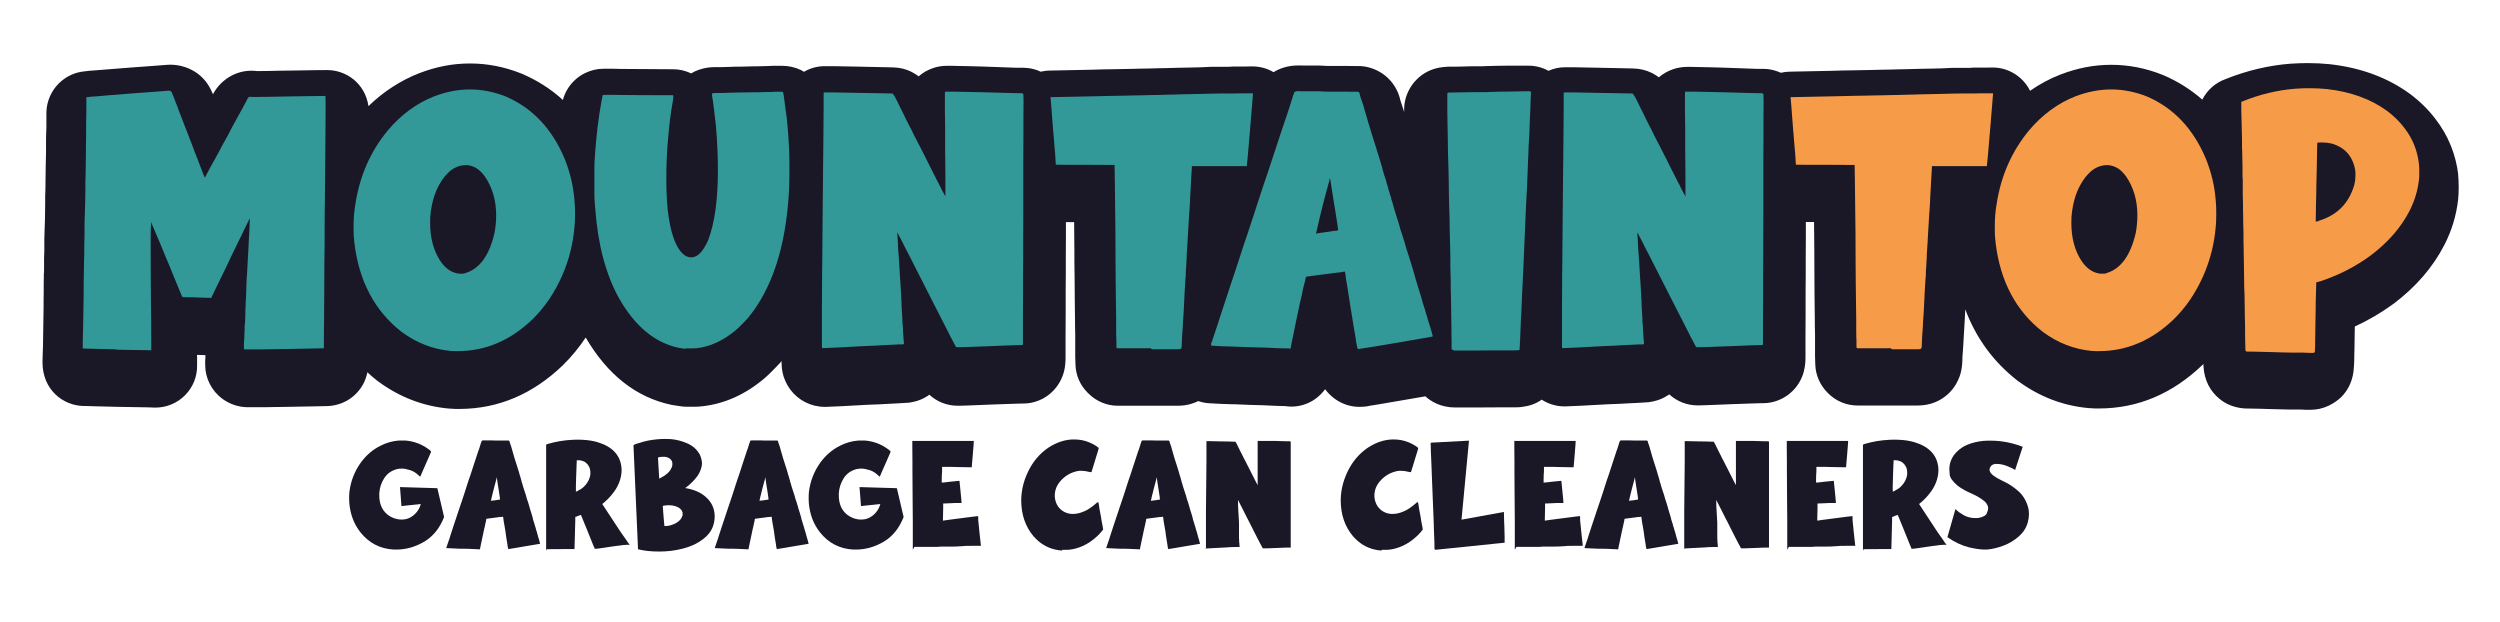 <?xml version="1.0" encoding="UTF-8"?>
<svg id="bright_color_fill" data-name="bright color fill" xmlns="http://www.w3.org/2000/svg" viewBox="0 0 204.07 50.81">
  <defs>
    <style>
      .cls-1 {
        fill: #339898;
      }

      .cls-2 {
        fill: #1a1726;
      }

      .cls-3 {
        fill: #f69c48;
      }
    </style>
  </defs>
  <path class="cls-2" d="M200.67,14.31c-.2-1.71-.83-3.26-1.87-4.6-.59-.78-1.3-1.47-2.11-2.07-.01,0-.02-.01-.03-.02-1.8-1.3-3.98-2.1-6.49-2.38-.58-.06-1.19-.09-1.79-.09-.46,0-.94.02-1.43.05-1.78.14-3.54.56-5.24,1.24-.02,0-.03.01-.05.02-.82.29-1.5.9-1.89,1.67-.94-.82-2-1.49-3.19-2-.03-.01-.05-.02-.08-.03-1.35-.54-2.75-.81-4.16-.81s-2.75.26-4.11.78c-.01,0-.02,0-.03.01-.88.34-1.71.79-2.49,1.33-.56-1.13-1.73-1.9-3.06-1.9h-.17c-.1,0-.23,0-.38.01h-.24c-.14,0-.29,0-.47,0h-.38c-.11.02-.24.02-.37.02-.2,0-.42,0-.65,0h-.66c-.26.02-.54.03-.83.04-.25,0-.53.02-.82.02-.33,0-.68.01-1.05.02l-1.12.03c-.39,0-.81.02-1.26.03-.45,0-.92.02-1.41.03l-1.55.03c-.55,0-1.13.02-1.74.04-.97.02-3.36.07-3.44.07-.25,0-.5.03-.74.09-.33-.15-.69-.25-1.06-.3-.12-.01-.24-.02-.36-.02h-.57c-.61-.03-1.44-.06-2.48-.09-.24,0-.46-.02-.66-.02-.27,0-.52-.02-.75-.02-.21,0-.39,0-.55-.01-.15,0-.29,0-.41-.01-.18,0-.33-.01-.45-.01h-.35c-.39,0-.78.06-1.16.19-.42.14-.82.37-1.16.66-.17-.13-.35-.24-.54-.34-.01,0-.03-.01-.04-.02-.47-.23-.98-.35-1.51-.36-.06,0-.19,0-.41-.01-.02,0-1.37-.03-2.37-.05-.99-.02-1.69-.03-2.1-.04-.03,0-.7,0-.7,0-.46,0-.92.1-1.34.29-.49-.27-1.05-.42-1.63-.42h-.51c-.07,0-.13,0-.2,0-.1,0-.2,0-.3,0-.08,0-.17,0-.24,0-.08,0-.19,0-.33,0-.04,0-.08,0-.11,0-.25,0-.49.01-.74.01-.04,0-.08,0-.13,0-.25,0-.47.02-.67.02-.22,0-.38.01-.53.02-.07,0-.15,0-.25,0-.12,0-.25,0-.4,0-.25,0-.57,0-.95.02-.02,0-.04,0-.06,0-.16,0-.3.01-.43.01-.06,0-.13,0-.19,0-.1,0-.18,0-.23,0-.22,0-.39,0-.52.02-.18.01-.32.03-.4.05-.01,0-.03,0-.04,0-.72.12-1.38.46-1.88.96l-.03.03c-.23.23-.43.5-.58.78-.27.49-.43,1.05-.43,1.64v.22s-.01-.04-.02-.06c-.01-.04-.02-.09-.04-.13-.08-.25-.16-.49-.24-.73-.01-.04-.02-.08-.03-.12-.31-1.28-1.29-2.28-2.6-2.61-.27-.07-.54-.1-.82-.1h-.29c-.28,0-.56-.01-.84-.01h-1.28c-.18,0-.34,0-.49-.02-.09,0-.18-.01-.27-.01h-1.27c-.11,0-.23-.01-.35-.01-.08,0-.2,0-.38.01-.63.04-1.22.22-1.74.54-.51-.3-1.1-.47-1.73-.47h-.17c-.1,0-.23,0-.38.01h-.24c-.14,0-.29,0-.47,0h-.38c-.11.02-.24.02-.37.02-.2,0-.42,0-.65,0h-.66c-.26.02-.54.03-.83.04-.25,0-.53.02-.82.02-.33,0-.68.01-1.05.02l-1.12.03c-.39,0-.81.02-1.26.03-.45,0-.92.02-1.41.03l-1.55.03c-.55,0-1.13.02-1.74.04-.97.02-3.36.07-3.44.07-.25,0-.5.04-.74.09-.33-.15-.68-.26-1.06-.3-.12-.01-.24-.02-.36-.02h-.57c-.61-.03-1.44-.06-2.48-.09-.24,0-.46-.02-.66-.02-.27,0-.52-.02-.75-.02-.21,0-.39,0-.55-.01-.15,0-.29,0-.41-.01-.18,0-.33-.01-.45-.01h-.35c-.4,0-.79.06-1.15.19-.42.14-.83.37-1.17.67-.17-.13-.35-.24-.54-.34-.02,0-.03-.02-.05-.03-.46-.23-.98-.35-1.5-.36-.06,0-.19,0-.41-.01-.02,0-1.37-.03-2.37-.05-.99-.02-1.69-.03-2.1-.04-.03,0-.7,0-.7,0-.6,0-1.18.16-1.69.46-.06-.03-.11-.07-.17-.1-.02-.01-.05-.02-.07-.04-.48-.23-1.01-.35-1.56-.35h-.5c-.08,0-.15,0-.23,0-.11,0-.25.01-.44.02-.26,0-.51.01-.75.02-.29,0-.62,0-.98.02-.01,0-.03,0-.04,0-.2,0-.38.01-.53.01h-.09c-.05,0-.1,0-.16,0-.19,0-.39.01-.61.02-.26,0-.48.01-.68.02-.2,0-.37,0-.52,0-.26,0-.7.03-1.21.2-.24.08-.46.18-.67.31-.46-.22-.96-.34-1.48-.34h-.35c-.15,0-3.17-.02-3.17-.02-.63,0-1.09-.01-1.37-.02-.04,0-.07,0-.11,0h-.68c-.52,0-1.06.13-1.53.37-.33.16-.63.38-.89.64-.43.43-.74.96-.89,1.54-.97-.89-2.09-1.6-3.34-2.14-.03-.01-.05-.02-.08-.03-1.36-.54-2.75-.81-4.16-.81s-2.75.26-4.11.78c-.01,0-.02,0-.03.01-1.53.6-2.92,1.5-4.15,2.69-.29-1.91-1.87-2.94-3.35-2.94h-.13c-.22,0-.78,0-2.97.04-.65,0-1.18.02-1.6.03-.37,0-.65.01-.85.01h-.21c-.15-.02-.29-.03-.44-.03-.82,0-1.62.29-2.26.83-.28.23-.52.51-.72.81-.06.09-.12.19-.17.29v-.03c-.07-.16-.13-.28-.17-.36,0-.02-.02-.04-.03-.06-.17-.33-.38-.63-.63-.88,0,0-.02-.02-.02-.02-.26-.27-.57-.49-.91-.66-.17-.09-.35-.16-.53-.22-.01,0-.02,0-.04-.01-.37-.12-.75-.18-1.14-.18-.15,0-.16,0-1.16.08l-2.04.15c-.78.06-1.5.12-2.15.17-.82.07-1.08.08-1.15.09-.07,0-.15,0-.22.02-.12.01-.22.03-.34.04-1.13.12-2.14.81-2.67,1.83-.26.5-.39,1.04-.39,1.61v.37c0,.07,0,.16,0,.27,0,.16,0,.3,0,.44-.01.19-.02.39-.02.61v.02c0,.11-.01.22-.01.33v.04c0,.1,0,.22,0,.36,0,.21,0,.41,0,.6,0,.13,0,.31-.01.55-.01.33-.02.65-.02.96,0,.24-.01.5-.01.76,0,.33-.01.6-.01.82,0,.18-.02.39-.02.64,0,.24,0,.46,0,.65,0,.29-.01.54-.01.77,0,.42-.02.78-.03,1.08-.01.32-.02.65-.03,1,0,.03,0,.06,0,.09,0,.26,0,.53,0,.82,0,.26-.01.48-.02.65,0,.06,0,.11,0,.17,0,.18,0,.38,0,.6,0,.2,0,.37-.02.51,0,.06,0,.12,0,.18,0,.16,0,.34-.01.55,0,.04,0,.09,0,.13,0,.15,0,.28,0,.39,0,.07,0,.13,0,.2,0,.18,0,.38-.01.6,0,.04,0,.08,0,.12v.48c0,.2-.01.43-.01.68,0,.21-.01.41-.01.59,0,.23-.01.47-.01.73-.01.23-.01.43-.01.6v.06c0,.48-.02.86-.03,1.14-.01.35-.02.59-.02.73,0,2.3,1.72,3.55,3.35,3.58.07,0,.33,0,.79.02.54.01,1.21.03,2.03.05l2.43.04c.34.01.52.02.54.02h.09c.91,0,1.78-.37,2.42-1.02.64-.65.99-1.53.97-2.44v-.65c-.01-.05-.01-.12-.01-.19.03,0,.07,0,.1,0,.21,0,.41.01.59.02,0,.05,0,.09,0,.14-.01.11-.02.22-.02.33v.32c0,1.09.52,2.12,1.4,2.77.6.44,1.33.69,2.08.69h.28c.17,0,.5,0,.99,0,.48,0,1.13-.01,1.96-.03.83-.01,1.56-.03,2.2-.04.56-.01.88-.02.94-.02,1.34,0,2.53-.74,3.11-1.92.13-.27.22-.55.28-.84.26.24.54.48.82.7.02.02.05.04.07.05,1.74,1.28,3.67,2.02,5.76,2.21.07,0,.14,0,.21.01.11.01.22.02.33.02h.35c3.14-.01,5.97-1.21,8.42-3.57.69-.68,1.32-1.44,1.86-2.26,1.77,3.03,4.11,4.88,6.97,5.49.07.02.15.03.23.04l.27.04c.13.02.24.03.34.05.14.02.27.03.41.03h.63c.26,0,.48-.01.69-.04,1.79-.2,3.49-.96,5.03-2.26.21-.18.44-.39.72-.68.22-.22.39-.41.53-.55.03-.04.07-.07.1-.11.02-.03.05-.06.07-.09v.16c0,.52.1,1.02.31,1.48.44,1,1.32,1.74,2.38,2,.26.06.53.1.81.1h.15c.09,0,.17,0,1.17-.05.61-.03,1.35-.07,2.22-.12.37-.01.71-.02,1.01-.04.28-.01.52-.03.72-.04.24-.01.45-.02.61-.03.14,0,.25-.02.35-.02.13,0,.24-.01.32-.02.25,0,.49-.03.72-.09.42-.09.82-.26,1.18-.5.04-.03.08-.05.11-.08.64.58,1.45.9,2.33.9h.1s.25,0,.67-.02c.02,0,1.19-.05,2.01-.08.67-.03,1.24-.05,1.7-.06.4-.01.65-.02.7-.02h.16c.9,0,1.78-.37,2.41-1.01.44-.44.76-1,.92-1.63.05-.21.08-.39.09-.54.02-.17.03-.34.03-.54v-.29c0-.09,0-.21,0-.35,0-.2,0-.43,0-.7v-.29c0-.62,0-1.32.01-2.09,0-.01,0-1.73,0-1.73,0-.47.01-.9.01-1.3v-1.34c0-.58.01-1.21.01-1.89v-.21c0-.32,0-.62,0-.9.19,0,.41,0,.67,0,0,.61.02,1.33.02,2.18,0,.72,0,1.53.02,2.43,0,.56.01,1.04.01,1.44,0,.02,0,.04,0,.06,0,.52.02,1.07.02,1.64,0,.59.01,1.07.02,1.44,0,.36,0,.72,0,1.06,0,.32,0,.56,0,.72,0,.03.02.65.02.65.02.87.38,1.7,1,2.31l.07.07c.64.63,1.49.99,2.39.99h.68c.18,0,.45,0,.83,0,.41,0,.82,0,1.22,0h.23c.33,0,.64,0,.91,0,.32,0,.55,0,.69,0h.3c.4,0,.76-.05,1.08-.14.22-.06.42-.15.62-.24.31.1.64.17.98.18.07,0,.19.01.37.02.34.02.74.04,1.17.05.36,0,.69.02.99.03.4.02.64.03.73.03l1.08.03c.6.03,1.2.06,1.79.07.16.02.32.04.49.04.67,0,1.33-.2,1.89-.58.34-.23.63-.52.87-.84.2.28.45.52.73.74.61.46,1.33.7,2.07.7.16,0,.33-.01.52-.03.11-.01.22-.03.32-.06.21-.03.54-.08,1.16-.19.58-.1,1.23-.21,1.93-.33.54-.09,1.02-.17,1.45-.25.12.11.25.21.38.3.37.25.79.43,1.22.52.26.06.52.09.81.09h1.87s.04,0,.06,0c.55,0,1.07-.01,1.56-.01.64,0,1.08,0,1.35,0,.21,0,.48,0,.79-.06.09-.01.19-.03.28-.05.33-.07.69-.2,1.05-.43.04-.03.08-.06.12-.09.32.2.66.36,1.04.45.26.07.54.1.81.1h.15c.09,0,.17,0,1.17-.05.61-.03,1.35-.07,2.22-.12.37-.01.71-.02,1.01-.04.28-.01.52-.03.72-.04.24-.01.45-.02.62-.03.14,0,.25-.02.35-.02.13,0,.24-.01.32-.02.23,0,.45-.03.67-.08.43-.09.85-.25,1.22-.5.04-.03.08-.05.12-.08.64.58,1.45.9,2.33.9h.1s.25,0,.67-.02c.01,0,1.19-.05,2.01-.08.67-.03,1.24-.05,1.7-.06.4-.01.65-.02.7-.02h.16c.89,0,1.77-.37,2.4-1,.45-.45.77-1.01.92-1.61.06-.23.08-.42.1-.55.02-.17.03-.35.03-.55v-.29c0-.1,0-.21,0-.35,0-.2,0-.43,0-.7v-.29c0-.62,0-1.32.01-2.09,0-.01,0-1.72,0-1.72,0-.47.01-.9.01-1.3v-1.34c0-.58.01-1.21.01-1.89v-.21c0-.32,0-.62,0-.9.19,0,.41,0,.67,0,0,.61.02,1.33.02,2.18,0,.72,0,1.52.01,2.43,0,.56.01,1.04.01,1.44,0,.02,0,.04,0,.06,0,.52.02,1.07.02,1.64,0,.59.01,1.07.02,1.44,0,.36,0,.72,0,1.06,0,.32,0,.56,0,.71,0,.03.02.65.02.65.02.87.38,1.69.99,2.31l.07.07c.64.64,1.5.99,2.4.99h.68c.18,0,.45,0,.83,0,.41,0,.82,0,1.22,0h.23c.33,0,.64,0,.91,0,.32,0,.55,0,.69,0h.3c.4,0,.76-.05,1.08-.14.58-.16,1.1-.47,1.52-.88.02-.02.04-.04.05-.05.27-.27.49-.59.65-.93.14-.28.24-.57.3-.88.04-.2.06-.38.07-.51,0-.09.02-.22.02-.42,0-.1,0-.23.02-.4.02-.24.04-.47.05-.7.01-.23.02-.4.03-.55.03-.38.05-.72.06-1.01l.05-.93c.01-.12.02-.25.02-.37,0-.03,0-.06,0-.09.87,2.34,2.29,4.28,4.24,5.81.02.02.05.04.07.05,1.74,1.28,3.67,2.02,5.76,2.21.07,0,.14,0,.21.01.11.01.22.02.33.02h.35c3.14-.01,5.97-1.21,8.42-3.57.02-.02.04-.04.06-.06,0,.09,0,.17.01.23.01.15.03.27.04.36.08.54.26,1.03.55,1.47.25.37.56.69.93.95.52.36,1.14.57,1.84.62.11,0,.28.01.5.01.39,0,.92.02,1.57.04.68.02,1.21.03,1.59.04.03,0,.06,0,.09,0,.14,0,.28,0,.44,0,.16,0,.29,0,.4,0,.17.01.32.02.44.02h.32c.53,0,1.03-.11,1.49-.33.04-.02.08-.04.12-.06.32-.16.62-.37.88-.61.03-.03.05-.05.08-.08.46-.47.77-1.07.91-1.74.02-.09.04-.21.06-.36,0-.02,0-.03,0-.05,0-.08.02-.19.03-.34,0-.1.01-.23.02-.39,0-.16.01-.36.01-.6,0-.02,0-.03,0-.05,0-.09.01-.19.01-.29,0-.2,0-.44.01-.7,0-.02.01-.84.02-1.2,1.11-.51,2.15-1.12,3.11-1.82.01,0,.02-.01.03-.02,1.83-1.37,3.23-2.99,4.17-4.82.6-1.16.97-2.39,1.12-3.67.03-.3.05-.64.05-1.03s-.02-.74-.05-1.07Z"/>
  <g>
    <path class="cls-1" d="M9.59,28.52c-.8-.02-1.47-.04-2-.05-.53-.01-.81-.02-.83-.02,0,0-.01-.06-.01-.19,0-.12,0-.32.01-.62,0-.29.02-.7.03-1.22v-.09c0-.14,0-.31.01-.51,0-.26,0-.51.01-.73,0-.18,0-.37.01-.59,0-.26,0-.49.01-.68v-.56c0-.26.01-.5.01-.72,0-.17.01-.36.01-.59,0-.25.01-.48.01-.68,0-.18.02-.38.02-.62,0-.24,0-.46,0-.67,0-.2.02-.45.02-.76,0-.31,0-.6,0-.87,0-.34.02-.67.03-.98,0-.31.02-.69.03-1.15,0-.22,0-.46.01-.75,0-.19,0-.4,0-.64,0-.24.01-.44.02-.61,0-.22,0-.5.01-.87,0-.25,0-.5.01-.73,0-.3,0-.61.01-.92,0-.28.01-.5.01-.66s0-.32,0-.5c0-.18,0-.33,0-.46v-.04c0-.1.01-.22.01-.35,0-.19,0-.35.01-.5,0-.14,0-.28,0-.44,0-.16,0-.28,0-.38v-.37s0-.05,0-.06c0,0,.01-.01.02-.01s.05,0,.12-.01c.07,0,.15-.02.23-.03.21,0,.63-.04,1.28-.1.65-.05,1.36-.11,2.13-.17.77-.06,1.45-.11,2.03-.15.58-.04.88-.07.9-.07.03,0,.06,0,.09.01.03,0,.06.02.1.04h0s.02.02.03.03c0,0,.02.02.03.04,0,.02.02.05.04.09.01.04.04.1.07.17.03.07.07.17.12.29.03.08.06.17.1.28.04.09.09.21.15.37.05.13.09.25.13.37.06.14.12.3.19.48.07.19.13.35.19.5.03.06.05.12.07.18.05.12.09.23.13.33.04.1.07.18.09.24l.13.32c.03.08.05.15.07.22,0,.02.02.03.03.04.03.09.06.17.09.24.03.07.05.13.07.18,0,.04.03.09.06.16.03.07.05.13.07.18,0,0,0,.02.01.04.02.06.04.12.07.19.02.07.05.13.08.18.02.07.05.16.1.27s.09.22.12.32c.04.1.08.2.12.31.05.11.08.2.1.26.02.05.04.11.07.18l.12.32c.03.08.06.14.09.19l.03.07s.02,0,.03-.03c.04-.08.1-.2.19-.37.09-.16.2-.36.32-.6.16-.27.42-.75.78-1.42.09-.18.19-.37.31-.57.11-.21.2-.38.28-.51l.35-.68c.04-.06.07-.11.09-.16.3-.55.54-.97.7-1.27.16-.3.27-.51.34-.63.06-.12.1-.2.11-.23.02-.03.04-.06.07-.08.03-.02.06-.04.09-.04,0,0,.02,0,.03,0,0,0,.02,0,.03,0,0,0,.06.01.14.01h.45c.22,0,.53,0,.93-.01.41,0,.93-.02,1.56-.03,1.62-.03,2.59-.04,2.92-.04h.13s.01.22.01.66c0,.94-.01,2.86-.04,5.76,0,.63-.02,1.31-.02,2.06,0,.74-.01,1.37-.02,1.88,0,.51,0,1.06,0,1.66,0,.6-.01,1.1-.02,1.5,0,.54,0,1.34-.01,2.39,0,.62-.01,1.22-.01,1.81,0,.79-.02,1.46-.02,2,0,.54,0,.82,0,.85,0,.02-.03.03-.07.03-.05,0-.39,0-1.02.02-.63.01-1.36.03-2.18.04-.82.01-1.47.02-1.94.03-.47,0-.79,0-.95,0h-.28s-.04,0-.06-.02c-.02-.01-.03-.03-.03-.05v-.32c0-.07.01-.15.01-.23,0-.13.02-.24.03-.34,0-.08,0-.18,0-.29,0-.12.01-.23.02-.32v-.34c.02-.15.03-.27.04-.38,0-.11,0-.22.01-.34,0-.12.01-.22.01-.29,0-.07,0-.14,0-.21,0-.07,0-.11,0-.13,0-.03.02-.09.02-.18,0-.09,0-.19,0-.29,0-.12.02-.25.03-.41,0-.13,0-.24.01-.35,0-.08,0-.18.01-.29,0-.12.01-.23.01-.35,0-.08.01-.15.01-.22,0-.23.02-.47.04-.7.01-.23.03-.53.05-.9,0-.07.01-.14.01-.21.02-.33.04-.75.07-1.26,0-.23.02-.43.03-.59,0-.21.02-.37.03-.5,0-.08,0-.17.01-.28,0-.08.01-.15.01-.22,0-.1,0-.2.01-.29,0-.07,0-.13.01-.18v-.21s-.02.03-.04.06-.03.07-.06.13c-.02.05-.06.12-.1.21-.04.08-.09.18-.15.3l-.06.12c-.06.11-.14.28-.25.53-.1.19-.19.37-.28.56-.07.15-.16.33-.26.54-.22.44-.43.88-.63,1.32-.17.34-.32.66-.46.95-.12.23-.2.39-.23.48-.04.07-.08.16-.13.26-.09.19-.17.36-.25.51-.06.12-.11.22-.15.31-.04.09-.06.14-.07.15v.06s-.18-.01-.18-.01c-.06,0-.2,0-.41-.01-.23,0-.48-.02-.76-.03-.28,0-.52,0-.71-.01-.19,0-.3-.01-.32-.01v-.03s-.02-.02-.03-.04c0-.01-.02-.03-.03-.06,0-.02-.02-.06-.04-.1-.01-.04-.03-.09-.06-.14-.02-.05-.05-.12-.08-.19-.03-.07-.06-.15-.1-.24-.09-.21-.18-.42-.26-.63-.2-.48-.36-.89-.5-1.23l-.15-.35c-.04-.1-.07-.18-.1-.23-.05-.13-.12-.31-.22-.54-.12-.29-.23-.57-.34-.82-.12-.27-.21-.49-.28-.66-.09-.21-.15-.36-.2-.47-.04-.11-.08-.19-.1-.23l-.06-.18v.1c-.03.23-.04.67-.04,1.32v.72c0,.63,0,1.49.01,2.58,0,1.09.02,2.13.03,3.12,0,.99.01,1.64.01,1.95v.69s-.07,0-.07,0c-.02,0-.17,0-.46-.01-.57,0-1.39-.02-2.45-.04Z"/>
    <path class="cls-1" d="M37.07,28.66s-.05,0-.09-.01h-.16c-1.46-.13-2.8-.65-4.04-1.56-2.18-1.7-3.47-4.12-3.85-7.24-.03-.23-.05-.45-.06-.63,0-.19-.01-.42-.01-.69,0-.7.05-1.32.15-1.87.35-2.3,1.23-4.3,2.64-6.01,1.09-1.29,2.35-2.22,3.8-2.79.98-.37,1.95-.56,2.91-.56s1.95.19,2.91.57c2.19.94,3.8,2.64,4.83,5.11.43,1.07.69,2.18.79,3.33.02.23.03.41.04.55,0,.14.01.33.01.57s0,.42-.01.57c0,.14-.02.33-.04.57-.12,1.36-.45,2.67-1,3.92-.61,1.39-1.41,2.58-2.42,3.57-1.79,1.72-3.81,2.59-6.07,2.6h-.34ZM37.95,22.3c1.18-.33,1.99-1.43,2.42-3.3.09-.5.13-.97.13-1.42,0-1.22-.31-2.29-.93-3.19-.07-.1-.16-.2-.27-.32-.11-.11-.21-.2-.3-.27-.26-.18-.54-.28-.84-.32h-.15c-.43,0-.85.15-1.25.46-.07.06-.16.14-.26.25-.11.11-.19.2-.25.28-.66.86-1.03,1.94-1.13,3.25,0,.17-.01.33-.01.48,0,1.2.27,2.23.81,3.07.43.65.95,1,1.56,1.07.06,0,.14,0,.23,0,.1,0,.18-.01.23-.02Z"/>
    <path class="cls-1" d="M55.92,28.47c-.08,0-.17-.02-.27-.04-.1-.01-.19-.03-.26-.04-1.96-.42-3.58-1.78-4.88-4.08-1.07-1.95-1.71-4.37-1.92-7.27-.04-.38-.06-.72-.07-1.01,0-.29,0-.71,0-1.26s0-.93,0-1.19c0-.25.02-.58.05-.97.1-1.51.28-2.98.54-4.42.02-.08.03-.14.04-.19,0-.05.01-.09.02-.13,0-.03.02-.06.02-.07,0-.01,0-.02,0-.03s0-.01.01-.02h.03s.68-.01.68-.01c.3,0,.79.02,1.46.02.67,0,1.33,0,1.98.01.65,0,1.05,0,1.21,0h.37s.02.03.03.04c0,0,.01.02.01.04,0,0,0,.02-.01.04,0,.03,0,.08-.01.15,0,.07-.02.16-.04.28-.16.88-.28,1.86-.37,2.92-.1,1.08-.15,2.18-.15,3.32,0,1.37.07,2.46.21,3.28.27,1.68.75,2.71,1.42,3.08.14.06.27.09.4.09.51,0,.96-.46,1.37-1.37.54-1.38.81-3.3.81-5.76,0-1.1-.05-2.3-.16-3.6-.05-.44-.1-.9-.16-1.37-.06-.47-.11-.84-.16-1.11v-.15s.02-.03.06-.04c.02,0,.1-.02.23-.02.14,0,.3,0,.48,0,.19,0,.41-.02.66-.02.25,0,.49-.01.7-.02h.09c.19,0,.41,0,.66-.01.35,0,.67-.01.95-.01.24,0,.49-.02.75-.02.25,0,.46-.01.6-.02h.5s.07,0,.09.01c.02,0,.03.02.03.04.02.03.04.15.07.37.03.22.06.47.1.77.04.3.08.59.12.86.11.98.18,2.01.22,3.08,0,.28.01.6.01.95v.56c0,.58-.02,1.09-.04,1.54-.26,4.52-1.4,7.97-3.39,10.34-.12.13-.27.29-.46.48-.19.2-.35.34-.46.44-1.05.88-2.13,1.38-3.26,1.5-.07,0-.17.01-.29.01h-.63Z"/>
    <path class="cls-1" d="M67.19,28.47s-.07-.04-.09-.09c0-.02-.01-.05-.01-.1v-.2c0-.07,0-.23,0-.5,0-.26,0-.55,0-.87v-.44c0-.26,0-.51,0-.73,0-.23,0-.4,0-.51,0-.23,0-.54.01-.92v-.48c0-.29,0-1.13.02-2.51.01-1.38.03-2.99.04-4.83.02-1.84.04-3.47.05-4.89s.02-2.3.02-2.64c0-.29,0-.55,0-.76,0-.21,0-.33,0-.36,0-.02,0-.04,0-.05,0-.01,0-.02.01-.03,0,0,.01-.01.02-.02h.62c.41,0,1.12.02,2.11.04,1,.02,1.77.03,2.32.04.29,0,.45.01.47.01h.01s.04,0,.06.01c.02,0,.04.03.07.07.03.04.07.1.12.18.05.08.11.2.19.36.08.16.18.36.29.6.04.06.07.12.1.19.12.23.23.47.35.72.15.28.26.51.35.69h.01c.08.18.18.38.3.62.12.24.24.47.35.68.03.07.07.15.12.23.12.23.26.51.42.82.16.31.31.61.45.9.18.34.35.68.51,1.01.18.33.3.58.38.75.09.17.16.3.22.41l.09.16v-.62c0-.19,0-.57,0-1.16,0-.59-.01-1.24-.02-1.97v-.04c0-.6,0-1.19,0-1.77,0-.58-.01-1.07-.02-1.46v-1.24c0-.16,0-.24.01-.24h0s0-.03,0-.04c0,0,.01,0,.03-.01.01,0,.04,0,.07,0h.35c.08,0,.19,0,.32,0,.13,0,.27,0,.44.01.17,0,.36,0,.58.01.22,0,.47.01.76.02.19,0,.39,0,.6.01,1.05.03,1.88.05,2.5.07.4,0,.61.01.62.01.08,0,.12.05.13.12,0,.04.01.23.01.56s0,.74-.01,1.26v1.78c0,.67-.01,1.25-.01,1.76v.23c0,.47,0,.9,0,1.29,0,.39,0,.65,0,.8,0,.16,0,.44,0,.86,0,.42,0,.88,0,1.39v.21c0,.68,0,1.3-.01,1.86v1.37c0,.38,0,.8-.01,1.26v1.72c0,.78-.01,1.49-.01,2.13v.29c0,.23,0,.44,0,.61,0,.17,0,.32,0,.44v.29c0,.07,0,.13,0,.18,0,.04,0,.08-.01.1,0,.02-.01.03-.02.04h-.01s-.16.01-.16.01c-.06,0-.33,0-.81.02-.48.01-1.06.04-1.75.07-.8.03-1.45.05-1.95.07-.37,0-.57.01-.59.01h-.1s-.03,0-.04-.01c0,0-.02-.02-.04-.04s-.03-.06-.06-.11c-.02-.05-.06-.13-.12-.23-.05-.1-.12-.23-.21-.39-.08-.16-.18-.36-.3-.59s-.26-.51-.42-.83c-.16-.32-.35-.69-.57-1.11-.22-.42-.46-.89-.72-1.42l-.75-1.47c-.31-.62-.55-1.09-.72-1.42-.16-.29-.3-.57-.43-.84s-.23-.45-.29-.56l-.18-.35v.23c0,.07.02.15.02.26,0,.1.01.2.02.29,0,.09,0,.2.01.34,0,.14.02.27.03.4,0,.12.02.25.03.4,0,.16.02.3.03.43.02.34.04.75.07,1.23.02.34.04.64.06.88,0,.12.02.23.02.35,0,.12.01.21.02.26,0,.06,0,.13,0,.21,0,.08.01.15.02.21,0,.09,0,.2.01.34,0,.11.01.21.01.31,0,.05.01.1.01.16,0,.11.02.21.02.32,0,.1.01.19.02.26v.09c0,.07.01.13.01.19v.13s.01.06.01.12c0,.09.02.19.03.29,0,.24.02.5.04.76.01.26.03.42.04.49,0,.02.01.04.01.06s0,.04-.01.06c0,.03-.03.05-.06.07,0,0-.02,0-.04,0s-.04,0-.07,0-.08,0-.15,0c-.06,0-.15,0-.25.01s-.23.01-.39.02c-.16,0-.34.02-.56.03-.22,0-.47.02-.75.04-.28.01-.61.03-.97.04-.88.05-1.63.09-2.24.12-.61.03-.95.04-1.01.04h-.15Z"/>
    <path class="cls-1" d="M93.93,28.43c-.39,0-.79,0-1.18,0s-.69,0-.87,0h-.68l-.07-.07v-.56c-.01-.17-.02-.42-.02-.76,0-.34,0-.69,0-1.06,0-.36-.02-.84-.02-1.42,0-.59-.01-1.15-.02-1.67,0-.42,0-.92-.01-1.5,0-.88-.01-1.68-.01-2.39-.04-3.58-.06-5.43-.07-5.54h-.69s-1.72-.01-1.72-.01c-1.6,0-2.39,0-2.39-.01v-.06s0-.07-.01-.13c0-.05,0-.11-.01-.18,0-.08-.01-.27-.04-.59-.05-.56-.11-1.28-.18-2.16-.05-.68-.09-1.24-.13-1.7l-.06-.69s.37,0,1.04-.02c.66-.01,1.48-.03,2.46-.05.6-.02,1.17-.03,1.71-.04.54,0,1.06-.02,1.56-.03.49,0,.97-.02,1.42-.03.45,0,.87-.02,1.27-.03.4,0,.77-.02,1.13-.03.36,0,.7-.02,1.01-.02.32,0,.61-.01.89-.02.27,0,.53-.02.78-.02.24,0,.47,0,.68-.01s.4,0,.57,0,.34,0,.48,0c.15,0,.28,0,.4-.01s.23,0,.33,0h.26c.08,0,.15,0,.21,0,.06,0,.11,0,.15,0h.22-.04s-.02.34-.07.89c-.05.55-.1,1.2-.16,1.95-.06.74-.12,1.41-.17,2-.05.59-.09.93-.1,1.01v.09h-4.49s-.01.26-.01.26c0,.09-.02.25-.03.48-.02.31-.05.92-.1,1.81,0,.11-.01.21-.01.31-.02.23-.03.39-.03.48,0,.12-.02.3-.04.56-.02.4-.06,1.07-.12,2,0,.21-.02.43-.04.68-.01.24-.03.45-.04.62,0,.17,0,.34-.02.51-.01.18-.02.31-.02.41,0,.11-.02.24-.03.39,0,.15-.01.29-.01.42,0,.09-.02.21-.03.35-.02.35-.04.74-.07,1.16,0,.09,0,.18-.01.26-.02.38-.04.72-.05,1.01-.01.29-.04.64-.07,1.03,0,.1,0,.26-.02.48-.01.23-.03.46-.05.7,0,.21-.02.37-.02.48s0,.21-.01.26c0,.06,0,.1-.01.12,0,.02-.01.04-.02.05,0,.03-.02.05-.04.07-.01.01-.04.03-.07.04-.03,0-.09.01-.16.01h-.3c-.13,0-.34,0-.63,0-.29,0-.62,0-.97,0h-.23Z"/>
    <path class="cls-1" d="M109.8,22.17c-.13,0-.25.03-.38.06-.05,0-.1,0-.15.01-.18.02-.36.04-.54.07-.19.03-.37.05-.54.07-.2.03-.39.05-.57.07-.18.03-.35.05-.51.07-.06,0-.12,0-.19.03-.11,0-.21.02-.31.04-.03.08-.05.16-.06.23,0,.04-.01.07-.01.09-.07.23-.13.47-.18.7-.04.17-.07.32-.09.47-.04.17-.08.32-.12.47-.26,1.2-.51,2.41-.75,3.61l-.06.31-.15-.03c-.66,0-1.32-.03-1.98-.07-.4,0-.79-.02-1.17-.03h-.04c-.07,0-.26,0-.57-.02-.31-.01-.67-.03-1.06-.04-.39,0-.73-.02-1.03-.04-.29-.02-.46-.03-.48-.03v-.07s0-.06,0-.09c0-.03.02-.06.04-.09h0s.44-1.32.44-1.32c.07-.19.13-.38.19-.59.23-.69.46-1.4.69-2.1.23-.69.46-1.38.69-2.07.17-.53.34-1.05.51-1.57.12-.35.23-.7.35-1.04.18-.54.36-1.08.54-1.63.18-.54.35-1.08.53-1.63.11-.31.21-.63.31-.94.1-.31.21-.63.32-.94.11-.34.22-.69.34-1.03.11-.33.22-.68.34-1.03.19-.58.38-1.15.57-1.72.04-.12.08-.23.12-.35.1-.32.21-.64.32-.95.1-.32.2-.65.31-.98.02-.03.03-.07.04-.13.04-.14.08-.26.13-.37,0-.03.02-.05.03-.06.05-.04.12-.06.21-.07.09,0,.15,0,.19,0,.05,0,.09,0,.13.01h1.48c.24.02.5.03.76.03h1.28c.25,0,.51,0,.78.01h.35c.08.02.12.07.13.15.03.1.05.19.07.28.09.23.17.48.25.73.04.15.08.29.12.43.1.32.2.66.29,1,.03.06.05.12.06.18.04.11.07.22.1.32l.12.41c.08.23.15.45.21.66.17.55.34,1.1.51,1.64.02.1.05.2.09.29l.07.31c.03.09.05.17.07.23l.07.23c.03.1.06.2.1.29l.07.28.07.22.06.21c0,.06.02.1.03.13,0,.04.02.07.04.1.03.11.06.22.09.34.03.05.05.1.06.15l.07.29c.04.09.07.18.09.28.05.16.09.31.13.46.05.14.09.28.13.43.07.22.14.43.21.65.05.17.1.35.15.54.11.32.22.65.32.98.03.1.06.21.09.32l.12.41c.03.06.05.12.06.19.02.05.04.1.06.16.19.6.37,1.19.54,1.79l.03.12.26.87c.03.06.05.12.06.18.02.07.04.13.06.19.04.15.08.29.13.43l.1.38c.04.11.08.23.12.35l.22.75c.03.08.05.15.06.22l.22.68c.02.08.04.15.06.21.03.08.05.16.07.25v.03s.03.06.04.09c0,.03,0,.06.01.08,0,.02,0,.05,0,.07-.04,0-.32.06-.84.15-.52.09-1.14.2-1.85.32s-1.36.23-1.95.33c-.59.1-.98.16-1.15.18h-.06s-.08.03-.12.04-.07,0-.09,0c0,0-.02,0-.04-.02-.02-.01-.03-.03-.03-.04,0-.03-.02-.08-.04-.15-.01-.07-.03-.15-.05-.24-.02-.09-.03-.17-.04-.24,0-.07-.01-.11-.01-.13-.13-.73-.25-1.48-.37-2.23l-.03-.15c-.12-.73-.23-1.46-.34-2.19-.03-.12-.05-.23-.06-.34-.02-.21-.05-.41-.09-.62ZM109.23,18.79c0-.07,0-.15-.03-.23,0-.04,0-.07-.01-.1-.07-.48-.14-.95-.22-1.42-.03-.2-.06-.4-.1-.6l-.12-.75-.1-.65c0-.07-.02-.13-.03-.19-.02-.12-.04-.23-.06-.34,0,.06-.02.11-.04.16-.01.05-.02.09-.02.12-.36,1.28-.69,2.57-.98,3.86,0,.02-.01.04-.01.07-.03.12-.06.23-.09.35h.07s.04-.02.07-.03c.06,0,.12-.02.19-.03.07,0,.14-.02.21-.03.03,0,.06,0,.1-.01.28-.04.57-.08.87-.13h.07c.09-.01.17-.02.23-.04Z"/>
    <path class="cls-1" d="M118.57,28.56s-.05-.04-.07-.07h0s-.01-.03-.01-.03v-.05s0-.06,0-.1,0-.1,0-.17,0-.17,0-.28c0-.11,0-.25-.01-.41s0-.35,0-.58c0-.15,0-.32-.01-.51,0-.25,0-.47-.01-.66,0-.2,0-.46-.01-.81,0-.21-.01-.4-.01-.59,0-.21-.02-.44-.02-.7,0-.26,0-.51,0-.75,0-.09-.01-.18-.01-.26,0-.23-.02-.49-.02-.76,0-.27,0-.5,0-.68,0-.17-.01-.35-.01-.56,0-.23-.01-.43-.01-.6,0-.17-.02-.38-.02-.65,0-.27-.01-.53-.02-.79v-.47c-.02-.59-.03-1.03-.04-1.33,0-.3-.01-.57-.02-.82,0-.77-.02-1.54-.04-2.29,0-.27-.02-.62-.03-1.03,0-.14,0-.27-.01-.4,0-.23,0-.49-.01-.76,0-.27-.01-.49-.01-.67,0-.15,0-.31-.01-.5,0-.24,0-.45-.01-.62,0-.24-.01-.46-.01-.65s0-.35,0-.49,0-.26,0-.36v-.53s0-.01.01-.01h0s.02-.03.03-.04.03-.02.06-.02c.03,0,.08,0,.14-.01.06,0,.15,0,.26,0s.25,0,.43-.01c.18,0,.37,0,.59-.01.34,0,.63-.01.85-.01.19,0,.36,0,.51,0,.16,0,.26,0,.32,0,.07,0,.21-.02.42-.02s.45-.01.71-.02c.28,0,.57,0,.85-.01.24,0,.44,0,.57-.01.17,0,.33,0,.5-.01h.51l.07.07-.04.97c0,.27-.02.6-.04.98-.02.38-.03.73-.04,1.04,0,.27-.02.55-.04.83s-.03.52-.04.71v.12c0,.24-.02.55-.04.91-.02.44-.04,1.06-.07,1.85,0,.18-.02.45-.04.82-.02.37-.04.75-.06,1.13-.1,2.33-.16,3.82-.19,4.48-.02.33-.03.56-.03.69,0,.11-.02.29-.03.56-.02.38-.04.8-.06,1.25-.02.39-.04.79-.05,1.19-.01.4-.03.71-.05.94-.02.68-.04,1.19-.06,1.56-.02.36-.03.61-.04.76,0,.14-.01.22-.01.23l-.03.03s-.02.01-.03.01c0,0-.14.02-.38.02-.24,0-.67,0-1.28,0-.51,0-1.05,0-1.62.01h-1.87s-.07,0-.08,0c-.01,0-.03,0-.04,0Z"/>
    <path class="cls-1" d="M127.6,28.47s-.07-.04-.09-.09c0-.02-.01-.05-.01-.1v-.2c0-.07,0-.23,0-.5,0-.26,0-.55,0-.87v-.44c0-.26,0-.51,0-.73,0-.23,0-.4,0-.51,0-.23,0-.54.01-.92v-.48c0-.29,0-1.13.02-2.51.01-1.38.03-2.99.04-4.83.02-1.84.04-3.47.05-4.89.01-1.42.02-2.3.02-2.64,0-.29,0-.55,0-.76,0-.21,0-.33,0-.36,0-.02,0-.04,0-.05,0-.01,0-.02.01-.03l.02-.02h.62c.41,0,1.12.02,2.11.04,1,.02,1.77.03,2.32.04.29,0,.45.01.47.01h.01s.04,0,.06.01c.02,0,.04.03.07.07.03.04.07.1.12.18s.11.2.19.36c.08.16.18.36.29.6.04.06.07.12.1.19.12.23.23.47.35.72.15.28.26.51.35.69h.01c.08.18.18.38.3.62s.24.47.35.68c.03.07.07.15.12.23.12.23.26.51.42.82.16.31.31.61.45.9.18.34.35.68.51,1.01.18.33.3.58.38.75.09.17.16.3.22.41l.09.16v-.62c0-.19,0-.57,0-1.16s-.01-1.24-.02-1.97v-.04c0-.6,0-1.19,0-1.77,0-.58-.01-1.07-.02-1.46v-1.24c0-.16,0-.24.01-.24h0s0-.03,0-.04c0,0,.01,0,.03-.01.01,0,.04,0,.07,0h.35c.08,0,.19,0,.32,0,.13,0,.27,0,.44.01s.36,0,.58.01c.22,0,.47.01.76.02.19,0,.39,0,.6.01,1.05.03,1.88.05,2.5.07.4,0,.61.01.62.01.08,0,.12.05.13.12,0,.04.01.23.01.56s0,.74-.01,1.26v1.78c0,.67-.01,1.25-.01,1.76v.23c0,.47,0,.9,0,1.29,0,.39,0,.65,0,.8,0,.16,0,.44,0,.86,0,.42,0,.88,0,1.39v.21c0,.68,0,1.3-.01,1.86v1.37c0,.38,0,.8-.01,1.26v1.72c0,.78-.01,1.49-.01,2.13v.29c0,.23,0,.44,0,.61,0,.17,0,.32,0,.44v.29c0,.07,0,.13,0,.18,0,.04,0,.08-.01.1,0,.02-.01.03-.02.04h-.01s-.16.01-.16.01c-.06,0-.33,0-.81.02s-1.06.04-1.75.07c-.8.03-1.45.05-1.95.07-.37,0-.57.01-.59.01h-.1s-.03,0-.04-.01-.02-.02-.04-.04c-.01-.02-.03-.06-.06-.11-.02-.05-.06-.13-.12-.23-.05-.1-.12-.23-.21-.39-.08-.16-.18-.36-.3-.59s-.26-.51-.42-.83-.35-.69-.57-1.11c-.22-.42-.46-.89-.72-1.42l-.75-1.47c-.31-.62-.55-1.09-.72-1.42-.16-.29-.3-.57-.43-.84-.13-.26-.23-.45-.29-.56l-.18-.35v.23c0,.07.02.15.02.26,0,.1.01.2.02.29,0,.09,0,.2.01.34,0,.14.02.27.03.4,0,.12.02.25.03.4,0,.16.02.3.03.43.02.34.04.75.07,1.23.02.34.04.64.06.88,0,.12.02.23.02.35s.01.21.02.26c0,.06,0,.13,0,.21,0,.08.01.15.02.21,0,.09,0,.2.01.34,0,.11.01.21.01.31,0,.05.01.1.01.16,0,.11.02.21.02.32,0,.1.01.19.02.26v.09c0,.07.01.13.01.19v.13s.01.06.01.12c0,.09.02.19.03.29,0,.24.02.5.04.76.01.26.03.42.04.49,0,.02.01.04.01.06s0,.04-.01.06c0,.03-.03.05-.06.07,0,0-.02,0-.04,0-.01,0-.04,0-.07,0s-.08,0-.15,0c-.06,0-.15,0-.25.01-.1,0-.23.01-.39.02-.16,0-.34.02-.56.03-.22,0-.46.02-.75.04-.28.01-.61.03-.97.04-.88.05-1.63.09-2.24.12-.61.03-.95.04-1.01.04h-.15Z"/>
    <path class="cls-3" d="M154.34,28.43c-.39,0-.79,0-1.18,0s-.69,0-.87,0h-.68l-.07-.07v-.56c-.01-.17-.02-.42-.02-.76,0-.34,0-.69,0-1.06,0-.36-.02-.84-.02-1.42s-.01-1.15-.02-1.67c0-.42,0-.92-.01-1.5,0-.88-.01-1.68-.01-2.39-.04-3.58-.06-5.43-.07-5.54h-.69s-1.72-.01-1.72-.01c-1.6,0-2.39,0-2.39-.01v-.06s0-.07-.01-.13c0-.05,0-.11-.01-.18,0-.08-.01-.27-.04-.59-.05-.56-.11-1.28-.18-2.16-.05-.68-.09-1.24-.13-1.7l-.06-.69s.37,0,1.04-.02,1.48-.03,2.46-.05c.6-.02,1.17-.03,1.71-.04.54,0,1.06-.02,1.56-.03.49,0,.97-.02,1.42-.03.45,0,.87-.02,1.27-.03.4,0,.77-.02,1.13-.03.36,0,.69-.02,1.01-.02.32,0,.61-.01.89-.02.27,0,.53-.02.78-.02.24,0,.47,0,.68-.01.21,0,.4,0,.57,0s.34,0,.48,0c.15,0,.28,0,.4-.01.12,0,.23,0,.33,0h.26c.08,0,.15,0,.21,0,.06,0,.11,0,.15,0h.22-.04s-.02.34-.07.89c-.05.55-.1,1.2-.16,1.95-.06.74-.12,1.41-.17,2-.05.59-.09.93-.1,1.01v.09h-4.49s-.01.26-.01.26c0,.09-.02.25-.03.48-.02.31-.05.92-.1,1.81,0,.11-.01.21-.01.31-.02.23-.03.39-.03.48,0,.12-.02.3-.04.56-.02.4-.06,1.07-.12,2,0,.21-.02.43-.04.68-.01.24-.03.45-.04.62,0,.17,0,.34-.02.51-.01.18-.02.31-.02.41,0,.11-.02.24-.03.39,0,.15-.01.29-.01.42,0,.09-.02.21-.03.35-.02.35-.04.74-.07,1.16,0,.09,0,.18-.01.26-.02.38-.04.72-.05,1.01-.01.29-.04.64-.07,1.03,0,.1,0,.26-.02.48-.01.23-.03.46-.05.7,0,.21-.02.37-.02.48,0,.12,0,.21-.01.26,0,.06,0,.1-.01.12s-.01.04-.02.05c0,.03-.02.05-.04.07-.01.01-.04.03-.07.04-.03,0-.09.01-.16.01h-.3c-.13,0-.34,0-.63,0-.29,0-.62,0-.97,0h-.23Z"/>
    <path class="cls-3" d="M171.04,28.66s-.05,0-.09-.01h-.16c-1.46-.13-2.81-.65-4.04-1.56-2.18-1.7-3.47-4.12-3.85-7.24-.03-.23-.05-.45-.06-.63,0-.19-.01-.42-.01-.69,0-.7.05-1.32.15-1.87.35-2.3,1.23-4.3,2.64-6.01,1.09-1.29,2.35-2.22,3.8-2.79.98-.37,1.95-.56,2.91-.56s1.95.19,2.91.57c2.19.94,3.8,2.64,4.83,5.11.43,1.07.7,2.18.79,3.33.02.23.03.41.04.55,0,.14.01.33.01.57s0,.42-.01.57c0,.14-.02.33-.04.57-.12,1.36-.45,2.67-1,3.92-.61,1.39-1.41,2.58-2.42,3.57-1.79,1.72-3.81,2.59-6.06,2.6h-.34ZM171.92,22.3c1.18-.33,1.99-1.43,2.42-3.3.09-.5.13-.97.13-1.42,0-1.22-.31-2.29-.93-3.19-.07-.1-.16-.2-.27-.32s-.21-.2-.3-.27c-.26-.18-.54-.28-.84-.32h-.15c-.43,0-.85.15-1.25.46-.07.06-.16.14-.26.25s-.19.2-.25.28c-.66.86-1.03,1.94-1.13,3.25,0,.17-.01.33-.01.48,0,1.2.27,2.23.81,3.07.43.65.95,1,1.56,1.07.06,0,.14,0,.23,0,.1,0,.18-.01.23-.02Z"/>
    <path class="cls-3" d="M187.97,28.78c-.11,0-.25,0-.44,0-.19,0-.36,0-.53,0-.37,0-.9-.02-1.58-.04s-1.22-.03-1.62-.04c-.15,0-.26,0-.33,0-.07,0-.12-.01-.12-.02-.02,0-.03-.02-.04-.04,0-.01-.02-.04-.02-.07,0-.03,0-.08-.01-.15,0-.06,0-.15,0-.27,0-.07,0-.15-.01-.25,0-.23,0-.46-.01-.66,0-.15,0-.36,0-.63s-.01-.54-.02-.81c0-.27-.01-.52-.01-.73s0-.36-.01-.43v-.41c0-.23-.02-.48-.03-.76,0-.28,0-.57-.01-.87,0-.24-.01-.44-.01-.57,0-.19,0-.43-.01-.72,0-.16,0-.31-.01-.46,0-.25,0-.51-.01-.78,0-.16,0-.29-.01-.4,0-.15,0-.36,0-.63,0-.27-.01-.55-.02-.82,0-.28-.01-.53-.01-.75,0-.22-.01-.35-.01-.4,0-.06,0-.2,0-.42s-.01-.47-.02-.76c0-.28,0-.54,0-.76,0-.22,0-.36,0-.42,0-.06-.02-.2-.02-.42,0-.22,0-.47,0-.74,0-.28-.02-.57-.02-.84,0-.28-.01-.49-.02-.64,0-.15,0-.36,0-.63,0-.27-.01-.55-.02-.82,0-.28-.02-.58-.02-.88s-.01-.55-.02-.75c0-.19,0-.34,0-.47,0-.13,0-.2,0-.21,0,0,.02,0,.04-.01.02,0,.04-.02.07-.03,1.4-.57,2.83-.91,4.3-1.03.39-.03.78-.04,1.16-.04.49,0,.97.02,1.44.07,1.91.22,3.53.8,4.86,1.76.56.41,1.04.88,1.44,1.41.67.85,1.06,1.83,1.19,2.92.02.18.03.4.03.68s0,.48-.03.66c-.1.86-.35,1.69-.76,2.5-.7,1.37-1.77,2.59-3.19,3.66-1.21.89-2.57,1.59-4.07,2.09-.09.02-.16.04-.22.06l-.1.03s-.02,0-.02.01c0,0-.01.01-.02.01,0,.02,0,.17-.01.44,0,.27-.02.61-.03,1.01,0,.59-.02,1.25-.03,1.98,0,.3-.01.57-.01.81,0,.12-.01.23-.01.34,0,.19,0,.34,0,.47,0,.13,0,.23-.01.32,0,.08,0,.15-.01.19,0,.04,0,.08-.01.1,0,.02-.01.04-.02.05,0,0-.02.01-.03.01h-.01s-.02.02-.03.02c0,0-.03,0-.06,0h-.32c-.08,0-.19,0-.32-.01ZM189.25,18.03c1.51-.45,2.48-1.42,2.92-2.92.05-.2.08-.37.09-.53,0-.16.01-.28.01-.38s0-.19-.01-.26c-.19-1.16-.83-1.9-1.92-2.22-.25-.06-.49-.09-.72-.09-.07,0-.14,0-.21,0-.07,0-.13,0-.18.01-.05,0-.07.01-.07.02,0,.02-.02.2-.02.54,0,.34-.01.76-.02,1.27s-.02,1.06-.04,1.66c0,.61-.02,1.12-.03,1.53,0,.23-.01.43-.01.62,0,.23-.01.42-.01.57v.23h.03s.03,0,.05,0c.02,0,.07-.01.12-.02,0,0,.02,0,.03-.01Z"/>
  </g>
  <g>
    <path class="cls-2" d="M32.15,44.86c-1.12-.06-2.03-.53-2.73-1.41-.54-.69-.84-1.5-.91-2.43,0-.1-.01-.21-.01-.32,0-.18,0-.36.02-.54.11-.89.42-1.69.94-2.41.44-.6.97-1.05,1.59-1.36.48-.25.99-.39,1.51-.43.07,0,.16,0,.27,0,.11,0,.2,0,.27,0,.68.06,1.29.28,1.84.68.05.04.09.07.13.1.04.03.07.05.08.07.02.02.03.03.03.03v.02s0,.03,0,.04c-.03.07-.09.21-.18.42-.09.21-.19.43-.29.66s-.2.44-.27.61-.12.27-.12.29c-.01.01-.02.02-.02.02-.01,0-.02,0-.03-.01-.01,0-.02-.02-.03-.03,0,0,0,0-.01,0-.24-.24-.48-.4-.74-.48s-.49-.13-.69-.13c-.13,0-.26.01-.39.04-.45.12-.8.36-1.04.73-.24.37-.38.79-.41,1.24,0,.07,0,.13,0,.2,0,.27.04.53.13.79.11.31.3.57.58.79.34.24.7.37,1.1.37.11,0,.23-.01.34-.03.28-.06.53-.2.76-.42s.39-.49.48-.82l-1.58.17-.12-1.55,3.05.09.55,2.35c-.35.9-.88,1.57-1.61,2.01-.73.43-1.49.65-2.28.65-.07,0-.13,0-.2,0Z"/>
    <path class="cls-2" d="M41.05,42.18c-.05,0-.11.01-.16.02-.02,0-.04,0-.06,0-.07,0-.15.02-.23.03s-.16.02-.23.03c-.08.01-.16.02-.24.03-.07.01-.15.02-.22.03-.02,0-.05,0-.08.01-.05,0-.09.01-.13.02-.01.03-.02.07-.02.1,0,.02,0,.03,0,.04-.03.1-.05.2-.07.3-.02.07-.03.14-.04.2-.02.07-.03.14-.05.2-.11.51-.22,1.02-.32,1.52l-.02.13h-.06c-.28-.02-.56-.03-.84-.04-.17,0-.33,0-.5-.01h-.02s-.11,0-.24,0c-.13,0-.28-.01-.45-.02-.17,0-.31-.01-.43-.02-.12,0-.19-.01-.2-.01v-.03s0-.02,0-.04c0-.01,0-.02.02-.04h0s.19-.56.19-.56c.03-.08.06-.16.08-.25.1-.29.19-.59.29-.89.1-.29.19-.58.29-.87.07-.22.14-.44.22-.66.05-.15.1-.3.15-.44.07-.23.15-.46.23-.69.07-.23.15-.46.22-.69.05-.13.09-.26.13-.4.04-.13.09-.26.14-.4.05-.14.09-.29.14-.43.05-.14.09-.29.14-.43.08-.24.16-.49.24-.73.02-.05.03-.1.05-.15.04-.14.09-.27.14-.4.04-.14.08-.27.13-.42,0-.01.01-.03.02-.06.02-.06.04-.11.06-.16,0-.01,0-.02.01-.02.02-.02.05-.03.09-.03s.06,0,.08,0c.02,0,.04,0,.06,0h.63c.1,0,.21.01.32.01h.54c.11,0,.22,0,.33,0h.15s.05.03.06.06c.01.04.02.08.03.12.04.1.07.2.11.31.02.06.03.12.05.18.04.14.08.28.12.42.01.02.02.05.02.07.02.05.03.09.04.14l.05.17c.03.1.06.19.09.28.07.23.14.46.22.69,0,.04.02.08.04.12l.03.13s.02.07.03.1l.03.1s.03.08.04.12l.03.12.03.09.02.09s0,.04.01.06c0,.02.01.03.02.04.01.05.02.09.04.14.01.02.02.04.02.06l.03.12s.03.08.04.12c.02.07.04.13.06.19.02.06.04.12.06.18.03.09.06.18.09.27.02.07.04.15.06.23.05.14.09.28.14.42.01.04.02.09.04.14l.05.17s.02.05.02.08c0,.02.02.04.02.07.08.25.16.5.23.76v.05s.12.37.12.37c.01.02.02.05.02.07,0,.03.02.06.02.08.02.06.04.12.06.18l.04.16s.03.1.05.15l.09.32s.02.06.02.09l.09.29s.02.06.02.09c.01.03.02.07.03.11h0s.01.04.02.05c0,.01,0,.02,0,.03,0,.01,0,.02,0,.03-.02,0-.14.03-.36.06-.22.04-.48.08-.78.13-.3.05-.57.1-.82.14-.25.04-.41.07-.49.08h-.02s-.03.01-.05.02c-.02,0-.03,0-.04,0,0,0-.01,0-.02,0,0,0-.01-.01-.01-.02,0-.01,0-.03-.02-.06,0-.03-.01-.06-.02-.1,0-.04-.01-.07-.02-.1,0-.03,0-.05,0-.06-.05-.31-.11-.62-.15-.94v-.06c-.06-.31-.11-.62-.16-.92-.01-.05-.02-.1-.02-.14,0-.09-.02-.17-.04-.26ZM40.81,40.75s0-.06-.01-.1c0-.02,0-.03,0-.04-.03-.2-.06-.4-.09-.6-.01-.08-.03-.17-.04-.25l-.05-.32-.04-.27s0-.06-.01-.08c0-.05-.02-.1-.02-.14,0,.02,0,.05-.02.07s0,.04,0,.05c-.15.54-.29,1.08-.42,1.63,0,0,0,.02,0,.03-.01.05-.02.1-.04.15h.03s.02,0,.03-.01c.02,0,.05,0,.08-.01.03,0,.06,0,.09-.01.01,0,.03,0,.04,0,.12-.02.24-.04.37-.06h.03s.07-.01.1-.02Z"/>
    <path class="cls-2" d="M44.61,44.94s-.03-.03-.03-.05c0-.01,0-.02,0-.04v-.07s0-.05,0-.1c0-.04,0-.1,0-.17,0-.07,0-.15,0-.25v-1.48c0-.8,0-1.73,0-2.77v-3.7h0s.03-.04.05-.04c.02,0,.06-.02.11-.04.66-.19,1.33-.3,2-.33.06,0,.14-.01.25-.01h.32c.1,0,.18,0,.24.01.47.02.88.09,1.25.2,1.18.36,1.83,1.05,1.93,2.07,0,.06.01.12.01.19,0,.52-.15,1.03-.46,1.55-.11.17-.23.34-.36.49-.22.27-.48.52-.76.74l1.38,2.1c.05.07.09.14.14.21.14.19.26.37.36.51s.17.24.19.29c.04.05.08.1.11.14.02.02.03.04.04.04,0,.01,0,.02.01.03h0s0,.01,0,.01h-.02s-.01,0-.02,0-.01,0-.02,0-.02,0-.04,0c-.01,0-.03,0-.04,0-.01,0-.03,0-.05,0-.02,0-.04,0-.07,0s-.05,0-.08.01c-.03,0-.06.01-.09.01s-.07,0-.11,0c-.04,0-.08.01-.12.02-.04,0-.09.02-.14.02-.05,0-.1.02-.16.02-.05,0-.11.01-.18.02-.13.02-.29.04-.48.07-.19.03-.36.05-.53.08-.08.01-.15.02-.21.03-.06,0-.11.02-.16.02s-.09.01-.12.02c-.04,0-.06,0-.09,0-.02,0-.04,0-.06,0-.02,0-.03,0-.04,0h-.02l-.02-.07s-.05-.12-.1-.23c-.05-.11-.11-.27-.19-.47s-.18-.46-.31-.77c-.04-.08-.07-.17-.11-.27-.11-.26-.2-.48-.27-.66-.06-.14-.1-.23-.1-.24,0-.02-.01-.03-.02-.04h0s-.03,0-.03,0c-.02,0-.05.02-.08.03-.03,0-.07.02-.11.04-.04.02-.08.03-.12.05l-.12.04s0,.03,0,.08,0,.11,0,.19c-.03,1.24-.05,1.97-.06,2.21v.11s-.04.03-.04.03h-.73s-1.51.01-1.51.01ZM47.18,40.05c.13-.06.25-.13.37-.22.04-.03.08-.07.13-.12.05-.05.09-.09.12-.13.19-.22.31-.47.37-.73,0-.06.02-.11.02-.14,0-.04,0-.08,0-.14,0-.19-.04-.35-.11-.49-.14-.26-.35-.43-.65-.49-.04-.01-.09-.02-.14-.02-.05,0-.1,0-.14,0h-.07v.05c0,.05-.01.21-.02.46,0,.25-.02.54-.03.85-.01.31-.02.56-.02.73,0,.17,0,.29,0,.36v.11s.05-.02.05-.02c.03,0,.07-.02.12-.04Z"/>
    <path class="cls-2" d="M52.08,44.83l-.37-8.46s0-.03.02-.04c.01-.01.03-.03.06-.04.03-.02.08-.04.15-.06.14-.05.3-.1.49-.15.19-.05.37-.1.55-.13.45-.08.87-.12,1.28-.12.15,0,.3,0,.45.01.46.03.93.15,1.39.35.46.2.81.51,1.04.95.1.24.16.47.16.69,0,.13-.02.25-.06.37-.09.33-.26.63-.51.91-.25.28-.51.52-.8.73.71.11,1.29.36,1.72.76.44.4.67.9.69,1.51,0,.72-.25,1.29-.75,1.73-.49.44-1.11.75-1.85.94-.62.16-1.25.24-1.88.24h-.06c-.66,0-1.23-.06-1.7-.18ZM53.84,39.05c.22-.1.44-.24.64-.41.2-.17.33-.38.4-.63,0-.04,0-.09,0-.14,0-.05,0-.08,0-.12-.07-.26-.26-.41-.59-.46-.04,0-.08,0-.13,0-.05,0-.1,0-.15,0-.12,0-.21.02-.29.06,0,0,0,0-.01,0s0,0,0,.01v.02l.1,1.69h0s.02,0,.04-.02ZM54.41,42.94c.26-.02.53-.11.8-.26.27-.15.44-.36.51-.63,0-.02.01-.06,0-.1s0-.07,0-.1c-.03-.13-.1-.24-.2-.33-.1-.08-.22-.15-.35-.19-.17-.06-.35-.09-.55-.09-.14,0-.29.01-.45.04l-.07.02s.02.34.07.93c0,.06.01.13.02.22,0,.09.01.17.02.24,0,.07.01.13.02.18v.07s.01,0,.02,0c0,0,.02,0,.05,0,.02,0,.06,0,.1-.02Z"/>
    <path class="cls-2" d="M62.97,42.18c-.05,0-.11.01-.16.02-.02,0-.04,0-.06,0-.07,0-.15.02-.23.03s-.16.02-.23.03c-.08.01-.16.02-.24.03-.07.01-.15.02-.22.03-.02,0-.05,0-.08.01-.05,0-.09.01-.13.02-.01.03-.02.07-.02.1,0,.02,0,.03,0,.04-.03.1-.05.2-.07.3-.02.07-.03.14-.04.2-.02.07-.03.14-.05.2-.11.51-.22,1.02-.32,1.52l-.02.13h-.06c-.28-.02-.56-.03-.84-.04-.17,0-.33,0-.5-.01h-.02s-.11,0-.24,0c-.13,0-.28-.01-.45-.02-.17,0-.31-.01-.43-.02-.12,0-.19-.01-.2-.01v-.03s0-.02,0-.04c0-.01,0-.02.02-.04h0s.19-.56.19-.56c.03-.08.06-.16.08-.25.1-.29.19-.59.29-.89.1-.29.19-.58.29-.87.07-.22.14-.44.22-.66.05-.15.1-.3.15-.44.07-.23.15-.46.23-.69.07-.23.15-.46.22-.69.05-.13.09-.26.13-.4.04-.13.09-.26.14-.4.05-.14.09-.29.14-.43.05-.14.09-.29.14-.43.08-.24.16-.49.24-.73.02-.05.03-.1.05-.15.04-.14.09-.27.14-.4.04-.14.08-.27.13-.42,0-.01.01-.03.02-.06.02-.06.04-.11.06-.16,0-.01,0-.02.01-.02.02-.02.05-.03.09-.03s.06,0,.08,0c.02,0,.04,0,.06,0h.63c.1,0,.21.01.32.01h.54c.11,0,.22,0,.33,0h.15s.05.03.06.06c.01.04.02.08.03.12.04.1.07.2.11.31.02.06.03.12.05.18.04.14.08.28.12.42.01.02.02.05.02.07.02.05.03.09.04.14l.05.17c.03.1.06.19.09.28.07.23.14.46.22.69,0,.04.02.08.04.12l.03.13s.02.07.03.1l.03.1s.03.08.04.12l.03.12.03.09.02.09s0,.04.01.06c0,.02.01.03.02.04.01.05.02.09.04.14.01.02.02.04.02.06l.03.12s.03.08.04.12c.02.07.04.13.06.19.02.06.04.12.06.18.03.09.06.18.09.27.02.07.04.15.06.23.05.14.09.28.14.42.01.04.02.09.04.14l.05.17s.02.05.02.08c0,.02.02.04.02.07.08.25.16.5.23.76v.05s.12.37.12.37c.01.02.02.05.02.07,0,.03.02.06.02.08.02.06.04.12.06.18l.04.16s.03.1.05.15l.09.32s.02.06.02.09l.09.29s.02.06.02.09c.01.03.02.07.03.11h0s.01.04.02.05c0,.01,0,.02,0,.03,0,.01,0,.02,0,.03-.02,0-.14.03-.36.06-.22.04-.48.08-.78.13-.3.05-.57.1-.82.14-.25.04-.41.07-.49.08h-.02s-.03.01-.05.02c-.02,0-.03,0-.04,0,0,0-.01,0-.02,0,0,0-.01-.01-.01-.02,0-.01,0-.03-.02-.06,0-.03-.01-.06-.02-.1,0-.04-.01-.07-.02-.1,0-.03,0-.05,0-.06-.05-.31-.11-.62-.15-.94v-.06c-.06-.31-.11-.62-.16-.92-.01-.05-.02-.1-.02-.14,0-.09-.02-.17-.04-.26ZM62.73,40.75s0-.06-.01-.1c0-.02,0-.03,0-.04-.03-.2-.06-.4-.09-.6-.01-.08-.03-.17-.04-.25l-.05-.32-.04-.27s0-.06-.01-.08c0-.05-.02-.1-.02-.14,0,.02,0,.05-.02.07s0,.04,0,.05c-.15.54-.29,1.08-.42,1.63,0,0,0,.02,0,.03-.01.05-.02.1-.04.15h.03s.02,0,.03-.01c.02,0,.05,0,.08-.01.03,0,.06,0,.09-.01.01,0,.03,0,.04,0,.12-.02.24-.04.37-.06h.03s.07-.01.1-.02Z"/>
    <path class="cls-2" d="M69.66,44.86c-1.12-.06-2.03-.53-2.73-1.41-.54-.69-.84-1.5-.91-2.43,0-.1-.01-.21-.01-.32,0-.18,0-.36.02-.54.11-.89.42-1.69.94-2.41.44-.6.97-1.05,1.59-1.36.48-.25.99-.39,1.51-.43.07,0,.16,0,.27,0,.11,0,.2,0,.27,0,.68.06,1.29.28,1.84.68.05.04.09.07.13.1.04.03.07.05.08.07.02.02.03.03.03.03v.02s0,.03,0,.04c-.03.07-.09.21-.18.42-.09.21-.19.43-.29.66s-.2.44-.27.61-.12.27-.12.29c-.01.01-.02.02-.02.02-.01,0-.02,0-.03-.01-.01,0-.02-.02-.03-.03,0,0,0,0-.01,0-.24-.24-.48-.4-.74-.48s-.49-.13-.69-.13c-.13,0-.26.01-.39.04-.45.12-.8.36-1.04.73-.24.37-.38.79-.41,1.24,0,.07,0,.13,0,.2,0,.27.04.53.13.79.11.31.3.57.58.79.34.24.7.37,1.1.37.11,0,.23-.01.34-.03.28-.06.53-.2.76-.42s.39-.49.48-.82l-1.58.17-.12-1.55,3.05.09.55,2.35c-.35.9-.88,1.57-1.61,2.01-.73.43-1.49.65-2.28.65-.07,0-.13,0-.2,0Z"/>
    <path class="cls-2" d="M74.51,44.87s0-.01,0-.04,0-.07,0-.13c0-.06,0-.15,0-.26s0-.25,0-.42c0-.17,0-.39,0-.64,0-.25,0-.55,0-.89s0-.73-.01-1.18c0-.47,0-.91-.01-1.33,0-.64,0-1.18-.01-1.61,0-.43,0-.68,0-.75,0-.58-.01-.97-.01-1.15v-.46h0s0-.01,0-.02c0,0,0,0,.02,0,0,0,.02,0,.04,0,.02,0,.04,0,.07,0h.62c.17,0,.33,0,.5,0,.26,0,.44,0,.55,0h.81c.09,0,.17,0,.26,0h.57c.17,0,.28,0,.34,0h1.22s.01,0,.02,0c0,0,0,0,0,0v.02s0,.12-.02.33c-.02.2-.04.46-.06.75l-.09,1.05h-.04s-.12,0-.27,0c-.15,0-.32,0-.51-.01-.19,0-.36,0-.51-.01s-.24,0-.27-.01c-.03,0-.09,0-.17,0-.09,0-.18,0-.28,0-.1,0-.19,0-.26,0h-.11s0,.08,0,.2c0,.13,0,.27-.02.44,0,.17-.01.32-.01.44,0,.13,0,.19,0,.2h.01s.09,0,.19-.01c.14-.02.3-.04.5-.06.2-.02.37-.03.51-.05.14-.01.21-.02.22-.02h.02l.09.9c.02.26.04.46.06.61.01.15.02.25.02.28v.02s-.04,0-.11,0c-.03,0-.07,0-.11,0-.04,0-.08,0-.12,0-.04,0-.11,0-.22,0-.12,0-.26.01-.42.02-.33.01-.5.02-.52.02,0,0,0,.02,0,.04,0,.02,0,.06,0,.09,0,.04,0,.13,0,.26,0,.13,0,.28-.01.44,0,.16-.01.3-.01.4v.17s.4-.06.4-.06c.27-.03.6-.08,1-.13s.73-.1,1.01-.13c.27-.04.41-.05.42-.05.01,0,.02,0,.02,0,0,0,.01,0,.02.02,0,0,0,0,.01.02,0,0,0,.01,0,.02v.02s0,.01,0,.02v.05s0,.03,0,.06c0,.03,0,.07,0,.11s.01.11.02.2c0,.08.02.18.03.29.01.12.02.25.04.42.02.16.04.34.06.55.02.18.04.33.05.45.01.12.02.18.02.19h-.02s-.04,0-.06,0c-.02,0-.04,0-.06,0-.03,0-.06,0-.09,0-.02,0-.06,0-.09,0-.03,0-.06,0-.08,0-.03,0-.06,0-.1,0h-.07s-.04,0-.06,0-.04,0-.07,0c-.05,0-.11,0-.2.01-.03,0-.06,0-.09,0-.03,0-.05,0-.07,0-.03,0-.06,0-.09,0-.03,0-.06,0-.08,0-.08,0-.16.01-.25.02-.21.01-.38.02-.51.03-.02,0-.05,0-.08,0s-.07,0-.11,0c-.04,0-.09,0-.15.01-.02,0-.05,0-.08,0-.04,0-.07,0-.09,0-.02,0-.05,0-.08,0-.03,0-.06,0-.09,0-.02,0-.05,0-.08,0-.03,0-.06,0-.09,0-.02,0-.05,0-.09,0-.03,0-.06,0-.08,0-.02,0-.05,0-.09,0-.03,0-.06,0-.09,0-.03,0-.06,0-.09,0-.07,0-.15.01-.25.02-.02,0-.05,0-.09,0-.03,0-.06,0-.09,0-.02,0-.05,0-.08,0h-.09s-.05,0-.08,0-.06,0-.09,0c-.02,0-.05,0-.09,0-.03,0-.06,0-.08,0-.03,0-.06,0-.09,0-.03,0-.06,0-.08,0s-.05,0-.09,0c-.03,0-.06,0-.09,0-.02,0-.05,0-.07,0-.04,0-.07,0-.1,0-.02,0-.05,0-.07,0-.04,0-.07,0-.09,0h-.07s-.07,0-.1,0c-.03,0-.06,0-.1,0s-.08,0-.11,0c-.02,0-.05,0-.07,0-.02,0-.03,0-.04,0h-.04s0,0,0,0Z"/>
    <path class="cls-2" d="M86.68,44.94c-.73-.05-1.38-.31-1.93-.78-.05-.05-.12-.11-.2-.19-.08-.08-.14-.14-.19-.2-.66-.79-.99-1.75-1-2.9,0-.95.26-1.88.77-2.77.39-.66.88-1.18,1.48-1.58.67-.43,1.36-.65,2.06-.65.2,0,.4.02.6.05.43.08.83.24,1.2.48.12.08.19.14.21.17,0,0,0,0,0,.01v.02s0,.02,0,.03-.01.04-.02.06c-.01.04-.04.12-.07.24-.02.06-.04.13-.06.19-.04.11-.08.24-.12.39-.06.19-.11.38-.17.56-.06.18-.1.31-.12.38,0,.03-.02.05-.02.07s-.01.02-.02.02c0,0-.01,0-.02,0h-.02s-.03,0-.07-.01c-.04,0-.07-.02-.11-.02-.19-.05-.38-.08-.57-.08-.06,0-.11,0-.16,0-.05,0-.1.01-.16.02-.5.1-.94.33-1.32.72-.26.27-.44.57-.51.9-.03.13-.04.26-.04.38v.09c.04.48.23.86.59,1.13.23.17.49.26.78.28.04,0,.08,0,.12,0,.27,0,.55-.06.86-.19.19-.07.36-.17.52-.28.09-.06.19-.13.29-.21.1-.08.19-.16.27-.23.03-.02.05-.04.06-.04.01,0,.02,0,.02,0,0,0,.02,0,.02,0,0,0,.01,0,.02,0,0,0,0,0,.01,0,0,.01.03.12.06.32,0,.06.02.12.02.17,0,.05.01.08.02.11,0,.02.01.05.02.11.01.06.02.13.04.2.01.07.02.15.04.22.01.07.02.13.03.16,0,.06.02.13.03.2,0,.03,0,.06.01.08,0,.02.01.06.02.09.02.1.04.2.06.31l.04.25-.02.03s-.09.12-.18.22c-.09.1-.18.2-.27.28-.2.19-.4.35-.61.49-.56.37-1.16.59-1.78.64-.06,0-.13,0-.2,0h-.27Z"/>
    <path class="cls-2" d="M94.92,42.18c-.05,0-.11.01-.16.02-.02,0-.04,0-.06,0-.07,0-.15.02-.23.03s-.16.02-.23.03c-.08.01-.16.02-.24.03-.07.01-.15.02-.22.03-.02,0-.05,0-.08.01-.05,0-.09.01-.13.02-.01.03-.02.07-.02.1,0,.02,0,.03,0,.04-.03.1-.05.2-.07.3-.02.07-.03.14-.04.2-.02.07-.03.14-.05.2-.11.51-.22,1.02-.32,1.52l-.02.13h-.06c-.28-.02-.56-.03-.84-.04-.17,0-.33,0-.5-.01h-.02s-.11,0-.24,0c-.13,0-.28-.01-.45-.02-.17,0-.31-.01-.43-.02-.12,0-.19-.01-.2-.01v-.03s0-.02,0-.04c0-.01,0-.02.02-.04h0s.19-.56.19-.56c.03-.08.06-.16.08-.25.1-.29.19-.59.29-.89.1-.29.19-.58.29-.87.07-.22.14-.44.22-.66.05-.15.1-.3.15-.44.07-.23.15-.46.23-.69.07-.23.15-.46.22-.69.05-.13.09-.26.13-.4.04-.13.09-.26.14-.4.05-.14.09-.29.14-.43.05-.14.09-.29.14-.43.08-.24.16-.49.24-.73.02-.05.03-.1.05-.15.04-.14.09-.27.14-.4.04-.14.08-.27.13-.42,0-.01.01-.03.02-.06.02-.06.04-.11.06-.16,0-.01,0-.02.01-.02.02-.02.05-.03.09-.03s.06,0,.08,0c.02,0,.04,0,.06,0h.63c.1,0,.21.01.32.01h.54c.11,0,.22,0,.33,0h.15s.05.03.06.06c.01.04.02.08.03.12.04.1.07.2.11.31.02.06.03.12.05.18.04.14.08.28.12.42.01.02.02.05.02.07.02.05.03.09.04.14l.05.17c.03.1.06.19.09.28.07.23.14.46.22.69,0,.04.02.08.04.12l.03.13s.02.07.03.1l.03.1s.03.08.04.12l.03.12.03.09.02.09s0,.04.01.06c0,.02.01.03.02.04.01.05.02.09.04.14.01.02.02.04.02.06l.03.12s.03.08.04.12c.02.07.04.13.06.19.02.06.04.12.06.18.03.09.06.18.09.27.02.07.04.15.06.23.05.14.09.28.14.42.01.04.02.09.04.14l.05.17s.02.05.02.08c0,.02.02.04.02.07.08.25.16.5.23.76v.05s.12.37.12.37c.01.02.02.05.02.07,0,.03.02.06.02.08.02.06.04.12.06.18l.04.16s.03.1.05.15l.09.32s.02.06.02.09l.09.29s.02.06.02.09c.01.03.02.07.03.11h0s.01.04.02.05c0,.01,0,.02,0,.03,0,.01,0,.02,0,.03-.02,0-.14.03-.36.06-.22.04-.48.08-.78.13-.3.05-.57.1-.82.14-.25.04-.41.07-.49.08h-.02s-.03.01-.05.02c-.02,0-.03,0-.04,0,0,0-.01,0-.02,0,0,0-.01-.01-.01-.02,0-.01,0-.03-.02-.06,0-.03-.01-.06-.02-.1,0-.04-.01-.07-.02-.1,0-.03,0-.05,0-.06-.05-.31-.11-.62-.15-.94v-.06c-.06-.31-.11-.62-.16-.92-.01-.05-.02-.1-.02-.14,0-.09-.02-.17-.04-.26ZM94.68,40.75s0-.06-.01-.1c0-.02,0-.03,0-.04-.03-.2-.06-.4-.09-.6-.01-.08-.03-.17-.04-.25l-.05-.32-.04-.27s0-.06-.01-.08c0-.05-.02-.1-.02-.14,0,.02,0,.05-.02.07s0,.04,0,.05c-.15.54-.29,1.08-.42,1.63,0,0,0,.02,0,.03-.01.05-.02.1-.04.15h.03s.02,0,.03-.01c.02,0,.05,0,.08-.01.03,0,.06,0,.09-.01.01,0,.03,0,.04,0,.12-.02.24-.04.37-.06h.03s.07-.01.1-.02Z"/>
    <path class="cls-2" d="M98.48,44.84s-.03-.02-.04-.04c0,0,0-.02,0-.04v-.08s0-.1,0-.21c0-.11,0-.23,0-.37v-.19c0-.11,0-.21,0-.31s0-.17,0-.22c0-.1,0-.23,0-.39v-.2c0-.12,0-.48,0-1.06,0-.58.01-1.26.02-2.04,0-.78.02-1.47.02-2.06,0-.6,0-.97,0-1.12,0-.12,0-.23,0-.32,0-.09,0-.14,0-.15,0,0,0-.02,0-.02s0-.01,0-.01c0,0,0,0,0,0h.26c.17,0,.47.01.89.02.42,0,.75.01.98.02.12,0,.19,0,.2,0h0s.02,0,.02,0,.02.01.03.03c.01.02.03.04.05.08.02.04.05.09.08.15.03.07.07.15.12.25.02.02.03.05.04.08.05.1.1.2.15.3.06.12.11.22.15.29h0c.03.08.08.16.13.26.05.1.1.2.15.29.01.03.03.06.05.1.05.1.11.21.18.35.07.13.13.26.19.38.07.14.15.29.22.43.07.14.13.25.16.32.04.07.07.13.09.17l.04.07v-.26c0-.08,0-.24,0-.49,0-.25,0-.52,0-.83v-.02c0-.25,0-.5,0-.75,0-.25,0-.45,0-.62v-.52c0-.07,0-.1,0-.1h0s0-.01,0-.02c0,0,0,0,.01,0,0,0,.02,0,.03,0h.15s.08,0,.13,0,.12,0,.19,0c.07,0,.15,0,.25,0s.2,0,.32,0c.08,0,.16,0,.25,0,.44.01.79.02,1.05.03.17,0,.26,0,.26,0,.03,0,.05.02.06.05,0,.02,0,.1,0,.24s0,.31,0,.53v.75c0,.28,0,.53,0,.74v.1c0,.2,0,.38,0,.54s0,.28,0,.34c0,.07,0,.19,0,.36,0,.18,0,.37,0,.59v.09c0,.29,0,.55,0,.79v.58c0,.16,0,.34,0,.53v.73c0,.33,0,.63,0,.9v.12c0,.1,0,.19,0,.26s0,.13,0,.19v.12s0,.06,0,.07c0,.02,0,.03,0,.04s0,.01,0,.02h0s-.07,0-.07,0c-.02,0-.14,0-.34,0-.2,0-.45.02-.74.03-.34.01-.61.02-.82.03-.16,0-.24,0-.25,0h-.04s-.01,0-.02,0c0,0,0-.01-.02-.02,0,0-.01-.02-.02-.05s-.03-.05-.05-.1c-.02-.04-.05-.1-.09-.16-.04-.07-.08-.15-.13-.25-.05-.1-.11-.21-.18-.35-.07-.14-.15-.29-.24-.47-.09-.18-.19-.38-.3-.6l-.32-.62c-.13-.26-.23-.46-.3-.6-.07-.12-.13-.24-.18-.35-.06-.11-.1-.19-.12-.24l-.07-.15v.1s0,.06,0,.11,0,.08,0,.12c0,.04,0,.08,0,.14,0,.06,0,.11.01.17,0,.05,0,.11.01.17,0,.07,0,.13.01.18,0,.14.02.32.03.52,0,.14.02.27.02.37,0,.05,0,.1,0,.15,0,.05,0,.09,0,.11,0,.02,0,.05,0,.09s0,.06,0,.09c0,.04,0,.08,0,.14,0,.05,0,.09,0,.13,0,.02,0,.04,0,.07,0,.05,0,.09,0,.13,0,.04,0,.08,0,.11v.04s0,.06,0,.08v.06s0,.02,0,.05c0,.04,0,.08.01.12,0,.1,0,.21.02.32,0,.11.01.18.02.21,0,0,0,.02,0,.02s0,.02,0,.02c0,.01-.01.02-.02.03,0,0,0,0-.02,0s-.02,0-.03,0-.04,0-.06,0c-.03,0-.06,0-.11,0s-.1,0-.16,0c-.07,0-.14,0-.24.01-.09,0-.2,0-.32.02-.12,0-.26.01-.41.02-.37.02-.69.04-.95.05-.26.01-.4.02-.42.02h-.06Z"/>
    <path class="cls-2" d="M112.76,44.94c-.73-.05-1.38-.31-1.93-.78-.05-.05-.12-.11-.2-.19-.08-.08-.14-.14-.19-.2-.66-.79-.99-1.75-1-2.9,0-.95.26-1.88.77-2.77.39-.66.88-1.18,1.48-1.58.67-.43,1.36-.65,2.06-.65.2,0,.4.02.6.05.43.08.83.24,1.2.48.12.08.19.14.21.17,0,0,0,0,0,.01v.02s0,.02,0,.03c0,.01-.01.04-.02.06-.01.04-.04.12-.07.24-.02.06-.04.13-.06.19-.04.11-.08.24-.12.39-.06.19-.11.38-.17.56s-.1.31-.12.38c0,.03-.02.05-.02.07,0,.01-.01.02-.02.02,0,0-.01,0-.02,0h-.02s-.03,0-.06-.01c-.04,0-.07-.02-.11-.02-.19-.05-.38-.08-.57-.08-.06,0-.11,0-.16,0-.05,0-.1.01-.16.02-.5.1-.94.33-1.32.72-.26.27-.44.57-.51.9-.03.13-.04.26-.04.38v.09c.04.48.23.86.59,1.13.23.17.49.26.78.28.04,0,.08,0,.12,0,.27,0,.55-.06.86-.19.19-.07.36-.17.52-.28.09-.06.19-.13.29-.21.1-.08.19-.16.27-.23.03-.02.05-.04.06-.04.01,0,.02,0,.02,0,0,0,.02,0,.02,0,0,0,.01,0,.02,0,0,0,0,0,.01,0,0,.01.03.12.06.32,0,.06.02.12.02.17,0,.05.01.08.02.11,0,.02.01.05.02.11.01.06.02.13.04.2s.02.15.04.22c.01.07.02.13.03.16,0,.06.02.13.03.2,0,.03,0,.06.01.08,0,.02.01.06.02.09.02.1.03.2.06.31l.04.25-.02.03s-.09.12-.18.22c-.09.1-.18.2-.27.28-.2.19-.4.35-.61.49-.56.37-1.16.59-1.78.64-.06,0-.13,0-.2,0h-.27Z"/>
    <path class="cls-2" d="M117.09,44.78s0-.05,0-.13,0-.18,0-.3c0-.12-.01-.3-.02-.55s-.02-.52-.03-.81c0-.04,0-.08,0-.13-.04-1.06-.08-1.89-.1-2.51-.03-.62-.05-1.12-.06-1.5-.01-.24-.02-.5-.03-.79-.01-.29-.02-.54-.03-.74,0-.14-.01-.27-.02-.4,0-.26-.01-.43-.01-.51,0-.05-.01-.08-.01-.11v-.1s0-.01.01-.02c0,0,.01-.02.02-.03.01-.01.02-.02.03-.02,0,0,.08,0,.24-.01.15,0,.34-.02.56-.03l2.27-.12-.61,6.45,3.46-.63s0,.14.01.39c0,.25.02.53.03.86.01.32.02.59.02.8,0,.21,0,.34,0,.4v.06s-5.65.58-5.65.58c-.04,0-.06-.02-.06-.07Z"/>
    <path class="cls-2" d="M123.65,44.87s0-.01,0-.04,0-.07,0-.13c0-.06,0-.15,0-.26s0-.25,0-.42c0-.17,0-.39,0-.64,0-.25,0-.55,0-.89,0-.34,0-.73-.01-1.18,0-.47,0-.91-.01-1.33,0-.64,0-1.18-.01-1.61,0-.43,0-.68,0-.75,0-.58-.01-.97-.01-1.15v-.46h0s0-.01,0-.02,0,0,.02,0c0,0,.02,0,.04,0,.02,0,.04,0,.06,0h.62c.17,0,.33,0,.5,0,.26,0,.44,0,.55,0h.81c.09,0,.17,0,.26,0h.57c.17,0,.28,0,.34,0h1.22s.01,0,.02,0,0,0,0,0v.02s0,.12-.02.33c-.02.2-.04.46-.06.75l-.09,1.05h-.04s-.12,0-.27,0c-.15,0-.32,0-.51-.01-.19,0-.36,0-.51-.01s-.24,0-.27-.01c-.03,0-.09,0-.17,0s-.18,0-.28,0c-.1,0-.19,0-.26,0h-.11s0,.08,0,.2c0,.13,0,.27-.02.44,0,.17-.01.32-.01.44,0,.13,0,.19,0,.2h.01s.09,0,.19-.01c.14-.02.3-.04.5-.06.2-.02.37-.03.51-.05s.21-.02.22-.02h.02l.09.9c.02.26.04.46.06.61.01.15.02.25.02.28v.02s-.04,0-.11,0c-.03,0-.07,0-.11,0s-.08,0-.12,0c-.04,0-.11,0-.22,0-.12,0-.26.01-.42.02-.33.01-.5.02-.52.02,0,0,0,.02,0,.04s0,.06,0,.09c0,.04,0,.13,0,.26,0,.13,0,.28-.01.44,0,.16-.01.3-.01.4v.17s.4-.06.4-.06c.27-.03.6-.08,1-.13.4-.05.73-.1,1.01-.13s.41-.05.42-.05c.01,0,.02,0,.02,0,0,0,.01,0,.02.02,0,0,0,0,.01.02,0,0,0,.01,0,.02v.02s0,.01,0,.02v.05s0,.03,0,.06c0,.03,0,.07,0,.11s.01.11.02.2c0,.08.02.18.03.29s.02.25.04.42c.02.16.03.34.06.55.02.18.04.33.05.45.01.12.02.18.02.19h-.02s-.04,0-.06,0c-.02,0-.04,0-.06,0-.03,0-.06,0-.09,0-.02,0-.06,0-.09,0-.03,0-.06,0-.08,0-.03,0-.06,0-.1,0h-.07s-.04,0-.06,0-.04,0-.07,0c-.05,0-.11,0-.2.01-.03,0-.06,0-.09,0-.03,0-.05,0-.07,0-.03,0-.06,0-.09,0-.03,0-.06,0-.08,0-.08,0-.16.01-.25.02-.21.01-.38.02-.51.03-.02,0-.05,0-.08,0s-.06,0-.11,0c-.04,0-.09,0-.15.01-.02,0-.05,0-.08,0-.04,0-.07,0-.09,0-.02,0-.05,0-.08,0-.03,0-.06,0-.09,0-.02,0-.05,0-.08,0-.03,0-.06,0-.09,0-.02,0-.05,0-.09,0-.03,0-.06,0-.08,0-.02,0-.05,0-.09,0-.03,0-.06,0-.09,0-.03,0-.06,0-.09,0-.07,0-.15.01-.25.02-.02,0-.05,0-.09,0-.03,0-.06,0-.09,0-.02,0-.05,0-.08,0h-.09s-.05,0-.08,0c-.03,0-.06,0-.09,0-.02,0-.05,0-.09,0-.03,0-.06,0-.08,0-.03,0-.06,0-.09,0-.03,0-.06,0-.08,0s-.05,0-.09,0c-.03,0-.06,0-.09,0-.02,0-.05,0-.07,0-.04,0-.07,0-.1,0-.02,0-.05,0-.07,0-.04,0-.07,0-.09,0h-.07s-.07,0-.1,0c-.03,0-.06,0-.1,0s-.08,0-.11,0c-.02,0-.05,0-.06,0-.02,0-.03,0-.04,0h-.04s0,0,0,0Z"/>
    <path class="cls-2" d="M133.96,42.18c-.05,0-.11.01-.16.02-.02,0-.04,0-.06,0-.07,0-.15.02-.23.03-.08.01-.15.02-.23.03-.08.01-.16.02-.24.03-.07.01-.15.02-.22.03-.02,0-.05,0-.08.01-.05,0-.09.01-.13.02-.01.03-.02.07-.02.1,0,.02,0,.03,0,.04-.03.1-.05.2-.07.3-.02.07-.03.14-.04.2-.02.07-.03.14-.05.2-.11.51-.22,1.02-.32,1.52l-.02.13h-.06c-.28-.02-.56-.03-.84-.04-.17,0-.33,0-.5-.01h-.02s-.11,0-.24,0c-.13,0-.28-.01-.45-.02-.17,0-.31-.01-.43-.02-.12,0-.19-.01-.2-.01v-.03s0-.02,0-.04c0-.01,0-.02.02-.04h0s.19-.56.19-.56c.03-.08.06-.16.08-.25.1-.29.19-.59.29-.89.09-.29.19-.58.29-.87.07-.22.14-.44.22-.66.05-.15.1-.3.15-.44.07-.23.15-.46.23-.69.07-.23.15-.46.22-.69.05-.13.09-.26.13-.4.04-.13.09-.26.14-.4.05-.14.09-.29.14-.43.05-.14.09-.29.14-.43.08-.24.16-.49.24-.73.02-.05.03-.1.05-.15.04-.14.09-.27.14-.4.04-.14.08-.27.13-.42,0-.01.01-.03.02-.06.02-.06.04-.11.06-.16,0-.01,0-.02.01-.02.02-.02.05-.03.09-.03.04,0,.06,0,.08,0,.02,0,.04,0,.06,0h.63c.1,0,.21.01.32.01h.54c.11,0,.22,0,.33,0h.15s.05.03.06.06c.01.04.02.08.03.12.04.1.07.2.11.31.02.06.03.12.05.18.04.14.08.28.12.42.01.02.02.05.02.07.02.05.03.09.04.14l.05.17c.03.1.06.19.09.28.07.23.14.46.22.69,0,.04.02.08.04.12l.03.13s.02.07.03.1l.03.1s.03.08.04.12l.03.12.03.09.02.09s0,.04.01.06c0,.02.01.03.02.04.01.05.02.09.04.14.01.02.02.04.02.06l.03.12s.03.08.04.12c.02.07.04.13.06.19.02.06.04.12.06.18.03.09.06.18.09.27.02.07.04.15.06.23.05.14.09.28.14.42.01.04.02.09.04.14l.05.17s.02.05.02.08c0,.02.02.04.02.07.08.25.15.5.23.76v.05s.12.37.12.37c.01.02.02.05.02.07,0,.03.02.06.02.08.02.06.03.12.06.18l.04.16s.03.1.05.15l.09.32s.02.06.02.09l.09.29s.02.06.02.09c.01.03.02.07.03.11h0s.01.04.02.05,0,.02,0,.03,0,.02,0,.03c-.02,0-.14.03-.36.06-.22.04-.48.08-.78.13-.3.05-.57.1-.82.14-.25.04-.41.07-.49.08h-.02s-.03.01-.05.02c-.02,0-.03,0-.04,0,0,0-.01,0-.02,0,0,0-.01-.01-.01-.02,0-.01,0-.03-.02-.06,0-.03-.01-.06-.02-.1,0-.04-.01-.07-.02-.1,0-.03,0-.05,0-.06-.05-.31-.11-.62-.15-.94v-.06c-.06-.31-.11-.62-.16-.92-.01-.05-.02-.1-.02-.14,0-.09-.02-.17-.04-.26ZM133.71,40.75s0-.06-.01-.1c0-.02,0-.03,0-.04-.03-.2-.06-.4-.09-.6-.01-.08-.03-.17-.04-.25l-.05-.32-.04-.27s0-.06-.01-.08c0-.05-.02-.1-.02-.14,0,.02,0,.05-.02.07s0,.04,0,.05c-.15.54-.29,1.08-.42,1.63,0,0,0,.02,0,.03-.01.05-.02.1-.04.15h.03s.02,0,.03-.01c.02,0,.05,0,.08-.01.03,0,.06,0,.09-.01.01,0,.03,0,.04,0,.12-.02.24-.04.37-.06h.03s.07-.01.1-.02Z"/>
    <path class="cls-2" d="M137.52,44.84s-.03-.02-.04-.04c0,0,0-.02,0-.04v-.08s0-.1,0-.21c0-.11,0-.23,0-.37v-.19c0-.11,0-.21,0-.31s0-.17,0-.22c0-.1,0-.23,0-.39v-.2c0-.12,0-.48,0-1.06,0-.58.01-1.26.02-2.04,0-.78.02-1.47.02-2.06,0-.6,0-.97,0-1.12,0-.12,0-.23,0-.32,0-.09,0-.14,0-.15,0,0,0-.02,0-.02s0-.01,0-.01c0,0,0,0,0,0h.26c.17,0,.47.01.89.02.42,0,.75.01.98.02.12,0,.19,0,.2,0h0s.02,0,.02,0,.02.01.03.03c.01.02.03.04.05.08.02.04.05.09.08.15.03.07.07.15.12.25.02.02.03.05.04.08.05.1.1.2.15.3.06.12.11.22.15.29h0c.03.08.08.16.13.26.05.1.1.2.15.29.01.03.03.06.05.1.05.1.11.21.18.35.07.13.13.26.19.38.07.14.15.29.22.43.07.14.13.25.16.32.04.07.07.13.09.17l.04.07v-.26c0-.08,0-.24,0-.49,0-.25,0-.52,0-.83v-.02c0-.25,0-.5,0-.75,0-.25,0-.45,0-.62v-.52c0-.07,0-.1,0-.1h0s0-.01,0-.02c0,0,0,0,.01,0,0,0,.02,0,.03,0h.15s.08,0,.13,0,.12,0,.19,0c.07,0,.15,0,.25,0s.2,0,.32,0c.08,0,.16,0,.25,0,.44.01.79.02,1.05.03.17,0,.26,0,.26,0,.03,0,.05.02.06.05,0,.02,0,.1,0,.24s0,.31,0,.53v.75c0,.28,0,.53,0,.74v.1c0,.2,0,.38,0,.54s0,.28,0,.34c0,.07,0,.19,0,.36,0,.18,0,.37,0,.59v.09c0,.29,0,.55,0,.79v.58c0,.16,0,.34,0,.53v.73c0,.33,0,.63,0,.9v.12c0,.1,0,.19,0,.26s0,.13,0,.19v.12s0,.06,0,.07c0,.02,0,.03,0,.04s0,.01,0,.02h0s-.07,0-.07,0c-.02,0-.14,0-.34,0-.2,0-.45.02-.74.03-.34.01-.61.02-.82.03-.16,0-.24,0-.25,0h-.04s-.01,0-.02,0c0,0,0-.01-.02-.02,0,0-.01-.02-.02-.05s-.03-.05-.05-.1c-.02-.04-.05-.1-.09-.16-.04-.07-.08-.15-.13-.25-.05-.1-.11-.21-.18-.35-.07-.14-.15-.29-.24-.47-.09-.18-.19-.38-.3-.6l-.32-.62c-.13-.26-.23-.46-.3-.6-.07-.12-.13-.24-.18-.35-.06-.11-.1-.19-.12-.24l-.07-.15v.1s0,.06,0,.11,0,.08,0,.12c0,.04,0,.08,0,.14,0,.06,0,.11.01.17,0,.05,0,.11.01.17,0,.07,0,.13.01.18,0,.14.02.32.03.52,0,.14.02.27.02.37,0,.05,0,.1,0,.15,0,.05,0,.09,0,.11,0,.02,0,.05,0,.09s0,.06,0,.09c0,.04,0,.08,0,.14,0,.05,0,.09,0,.13,0,.02,0,.04,0,.07,0,.05,0,.09,0,.13,0,.04,0,.08,0,.11v.04s0,.06,0,.08v.06s0,.02,0,.05c0,.04,0,.08.01.12,0,.1,0,.21.02.32,0,.11.01.18.02.21,0,0,0,.02,0,.02s0,.02,0,.02c0,.01-.01.02-.02.03,0,0,0,0-.02,0s-.02,0-.03,0-.04,0-.06,0c-.03,0-.06,0-.11,0s-.1,0-.16,0c-.07,0-.14,0-.24.01-.09,0-.2,0-.32.02-.12,0-.26.01-.41.02-.37.02-.69.04-.95.05-.26.01-.4.02-.42.02h-.06Z"/>
    <path class="cls-2" d="M145.89,44.87s0-.01,0-.04,0-.07,0-.13c0-.06,0-.15,0-.26s0-.25,0-.42c0-.17,0-.39,0-.64,0-.25,0-.55,0-.89,0-.34,0-.73-.01-1.18,0-.47,0-.91-.01-1.33,0-.64,0-1.18-.01-1.61,0-.43,0-.68,0-.75,0-.58-.01-.97-.01-1.15v-.46h0s0-.01,0-.02,0,0,.02,0c0,0,.02,0,.04,0,.02,0,.04,0,.06,0h.62c.17,0,.33,0,.5,0,.26,0,.44,0,.55,0h.81c.09,0,.17,0,.26,0h.57c.17,0,.28,0,.34,0h1.22s.01,0,.02,0,0,0,0,0v.02s0,.12-.02.33c-.02.2-.04.46-.06.75l-.09,1.05h-.04s-.12,0-.27,0c-.15,0-.32,0-.51-.01-.19,0-.36,0-.51-.01s-.24,0-.27-.01c-.03,0-.09,0-.17,0s-.18,0-.28,0c-.1,0-.19,0-.26,0h-.11s0,.08,0,.2c0,.13,0,.27-.02.44,0,.17-.01.32-.01.44,0,.13,0,.19,0,.2h.01s.09,0,.19-.01c.14-.02.3-.04.5-.06.2-.02.37-.03.51-.05s.21-.02.22-.02h.02l.09.9c.02.26.04.46.06.61.01.15.02.25.02.28v.02s-.04,0-.11,0c-.03,0-.07,0-.11,0s-.08,0-.12,0c-.04,0-.11,0-.22,0-.12,0-.26.01-.42.02-.33.01-.5.02-.52.02,0,0,0,.02,0,.04s0,.06,0,.09c0,.04,0,.13,0,.26,0,.13,0,.28-.01.44,0,.16-.01.3-.01.4v.17s.4-.06.4-.06c.27-.03.6-.08,1-.13.4-.05.73-.1,1.01-.13s.41-.05.42-.05c.01,0,.02,0,.02,0,0,0,.01,0,.02.02,0,0,0,0,.01.02,0,0,0,.01,0,.02v.02s0,.01,0,.02v.05s0,.03,0,.06c0,.03,0,.07,0,.11s.01.11.02.2c0,.08.02.18.03.29s.02.25.04.42c.02.16.03.34.06.55.02.18.04.33.05.45.01.12.02.18.02.19h-.02s-.04,0-.06,0c-.02,0-.04,0-.06,0-.03,0-.06,0-.09,0-.02,0-.06,0-.09,0-.03,0-.06,0-.08,0-.03,0-.06,0-.1,0h-.07s-.04,0-.06,0-.04,0-.07,0c-.05,0-.11,0-.2.01-.03,0-.06,0-.09,0-.03,0-.05,0-.07,0-.03,0-.06,0-.09,0-.03,0-.06,0-.08,0-.08,0-.16.01-.25.02-.21.01-.38.02-.51.03-.02,0-.05,0-.08,0s-.06,0-.11,0c-.04,0-.09,0-.15.01-.02,0-.05,0-.08,0-.04,0-.07,0-.09,0-.02,0-.05,0-.08,0-.03,0-.06,0-.09,0-.02,0-.05,0-.08,0-.03,0-.06,0-.09,0-.02,0-.05,0-.09,0-.03,0-.06,0-.08,0-.02,0-.05,0-.09,0-.03,0-.06,0-.09,0-.03,0-.06,0-.09,0-.07,0-.15.01-.25.02-.02,0-.05,0-.09,0-.03,0-.06,0-.09,0-.02,0-.05,0-.08,0h-.09s-.05,0-.08,0c-.03,0-.06,0-.09,0-.02,0-.05,0-.09,0-.03,0-.06,0-.08,0-.03,0-.06,0-.09,0-.03,0-.06,0-.08,0s-.05,0-.09,0c-.03,0-.06,0-.09,0-.02,0-.05,0-.07,0-.04,0-.07,0-.1,0-.02,0-.05,0-.07,0-.04,0-.07,0-.09,0h-.07s-.07,0-.1,0c-.03,0-.06,0-.1,0s-.08,0-.11,0c-.02,0-.05,0-.06,0-.02,0-.03,0-.04,0h-.04s0,0,0,0Z"/>
    <path class="cls-2" d="M152.1,44.94s-.03-.03-.03-.05c0-.01,0-.02,0-.04v-.07s0-.05,0-.1c0-.04,0-.1,0-.17,0-.07,0-.15,0-.25v-1.48c0-.8,0-1.73,0-2.77v-3.7h0s.03-.04.05-.04.06-.02.11-.04c.66-.19,1.33-.3,2-.33.06,0,.14-.01.25-.01h.32c.1,0,.18,0,.24.01.47.02.88.09,1.25.2,1.18.36,1.83,1.05,1.93,2.07,0,.06.01.12.01.19,0,.52-.15,1.03-.46,1.55-.11.17-.23.34-.36.49-.22.27-.48.52-.76.74l1.38,2.1c.05.07.09.14.14.21.14.19.26.37.36.51s.17.24.19.29c.04.05.08.1.11.14.02.02.03.04.04.04,0,.01,0,.02.01.03h0s0,.01,0,.01h-.02s-.01,0-.02,0c0,0-.01,0-.02,0s-.02,0-.04,0c-.01,0-.03,0-.04,0s-.03,0-.05,0c-.02,0-.04,0-.07,0s-.05,0-.08.01c-.03,0-.06.01-.09.01s-.07,0-.11,0c-.04,0-.08.01-.12.02-.04,0-.09.02-.14.02-.05,0-.1.02-.16.02s-.11.01-.18.02c-.13.02-.29.04-.48.07-.19.03-.36.05-.53.08-.08.01-.15.02-.21.03-.06,0-.11.02-.16.02-.05,0-.09.01-.12.02-.03,0-.06,0-.09,0-.02,0-.04,0-.06,0-.02,0-.03,0-.04,0h-.02l-.02-.07s-.05-.12-.1-.23c-.05-.11-.11-.27-.19-.47s-.18-.46-.31-.77c-.04-.08-.07-.17-.11-.27-.11-.26-.2-.48-.27-.66-.06-.14-.1-.23-.1-.24,0-.02-.01-.03-.02-.04h0s-.03,0-.03,0c-.02,0-.05.02-.08.03-.03,0-.07.02-.11.04-.04.02-.08.03-.12.05l-.12.04s0,.03,0,.08c0,.05,0,.11,0,.19-.03,1.24-.05,1.97-.06,2.21v.11s-.04.03-.04.03h-.73s-1.51.01-1.51.01ZM154.67,40.05c.13-.06.25-.13.37-.22.04-.03.08-.07.13-.12s.09-.09.12-.13c.19-.22.31-.47.37-.73,0-.06.02-.11.02-.14,0-.04,0-.08,0-.14,0-.19-.04-.35-.11-.49-.14-.26-.35-.43-.65-.49-.04-.01-.09-.02-.14-.02-.05,0-.1,0-.14,0h-.07v.05c0,.05-.01.21-.02.46s-.02.54-.03.85c-.01.31-.02.56-.02.73,0,.17,0,.29,0,.36v.11s.05-.02.05-.02c.03,0,.07-.02.12-.04Z"/>
    <path class="cls-2" d="M158.96,43.86l.66-2.31s.03.03.06.06c.12.13.33.28.61.44.28.16.6.24.95.24.08,0,.17,0,.25-.01.38-.07.61-.2.69-.38.07-.18.11-.31.11-.4,0-.19-.09-.37-.26-.55-.31-.26-.69-.49-1.13-.68-.4-.17-.76-.37-1.09-.61-.42-.36-.64-.67-.66-.92s-.03-.41-.03-.46c0-.39.12-.76.35-1.1.29-.39.65-.68,1.08-.86s.89-.29,1.35-.33c.2-.02.39-.02.59-.02.89,0,1.76.17,2.62.5l-.62,1.89c-.17-.11-.4-.22-.69-.33-.29-.11-.56-.16-.8-.16h-.1c-.27.02-.44.16-.5.43v.02c0,.18.11.35.32.5.23.17.48.31.74.43.47.21.89.49,1.27.82.38.33.64.75.8,1.27.06.19.09.4.09.61s-.03.44-.09.67c-.12.45-.37.84-.73,1.16-.36.32-.77.57-1.24.75-.46.18-.92.29-1.37.33-.06,0-.12,0-.18,0-.33,0-.76-.06-1.28-.18-.6-.15-1.19-.43-1.76-.83Z"/>
  </g>
</svg>